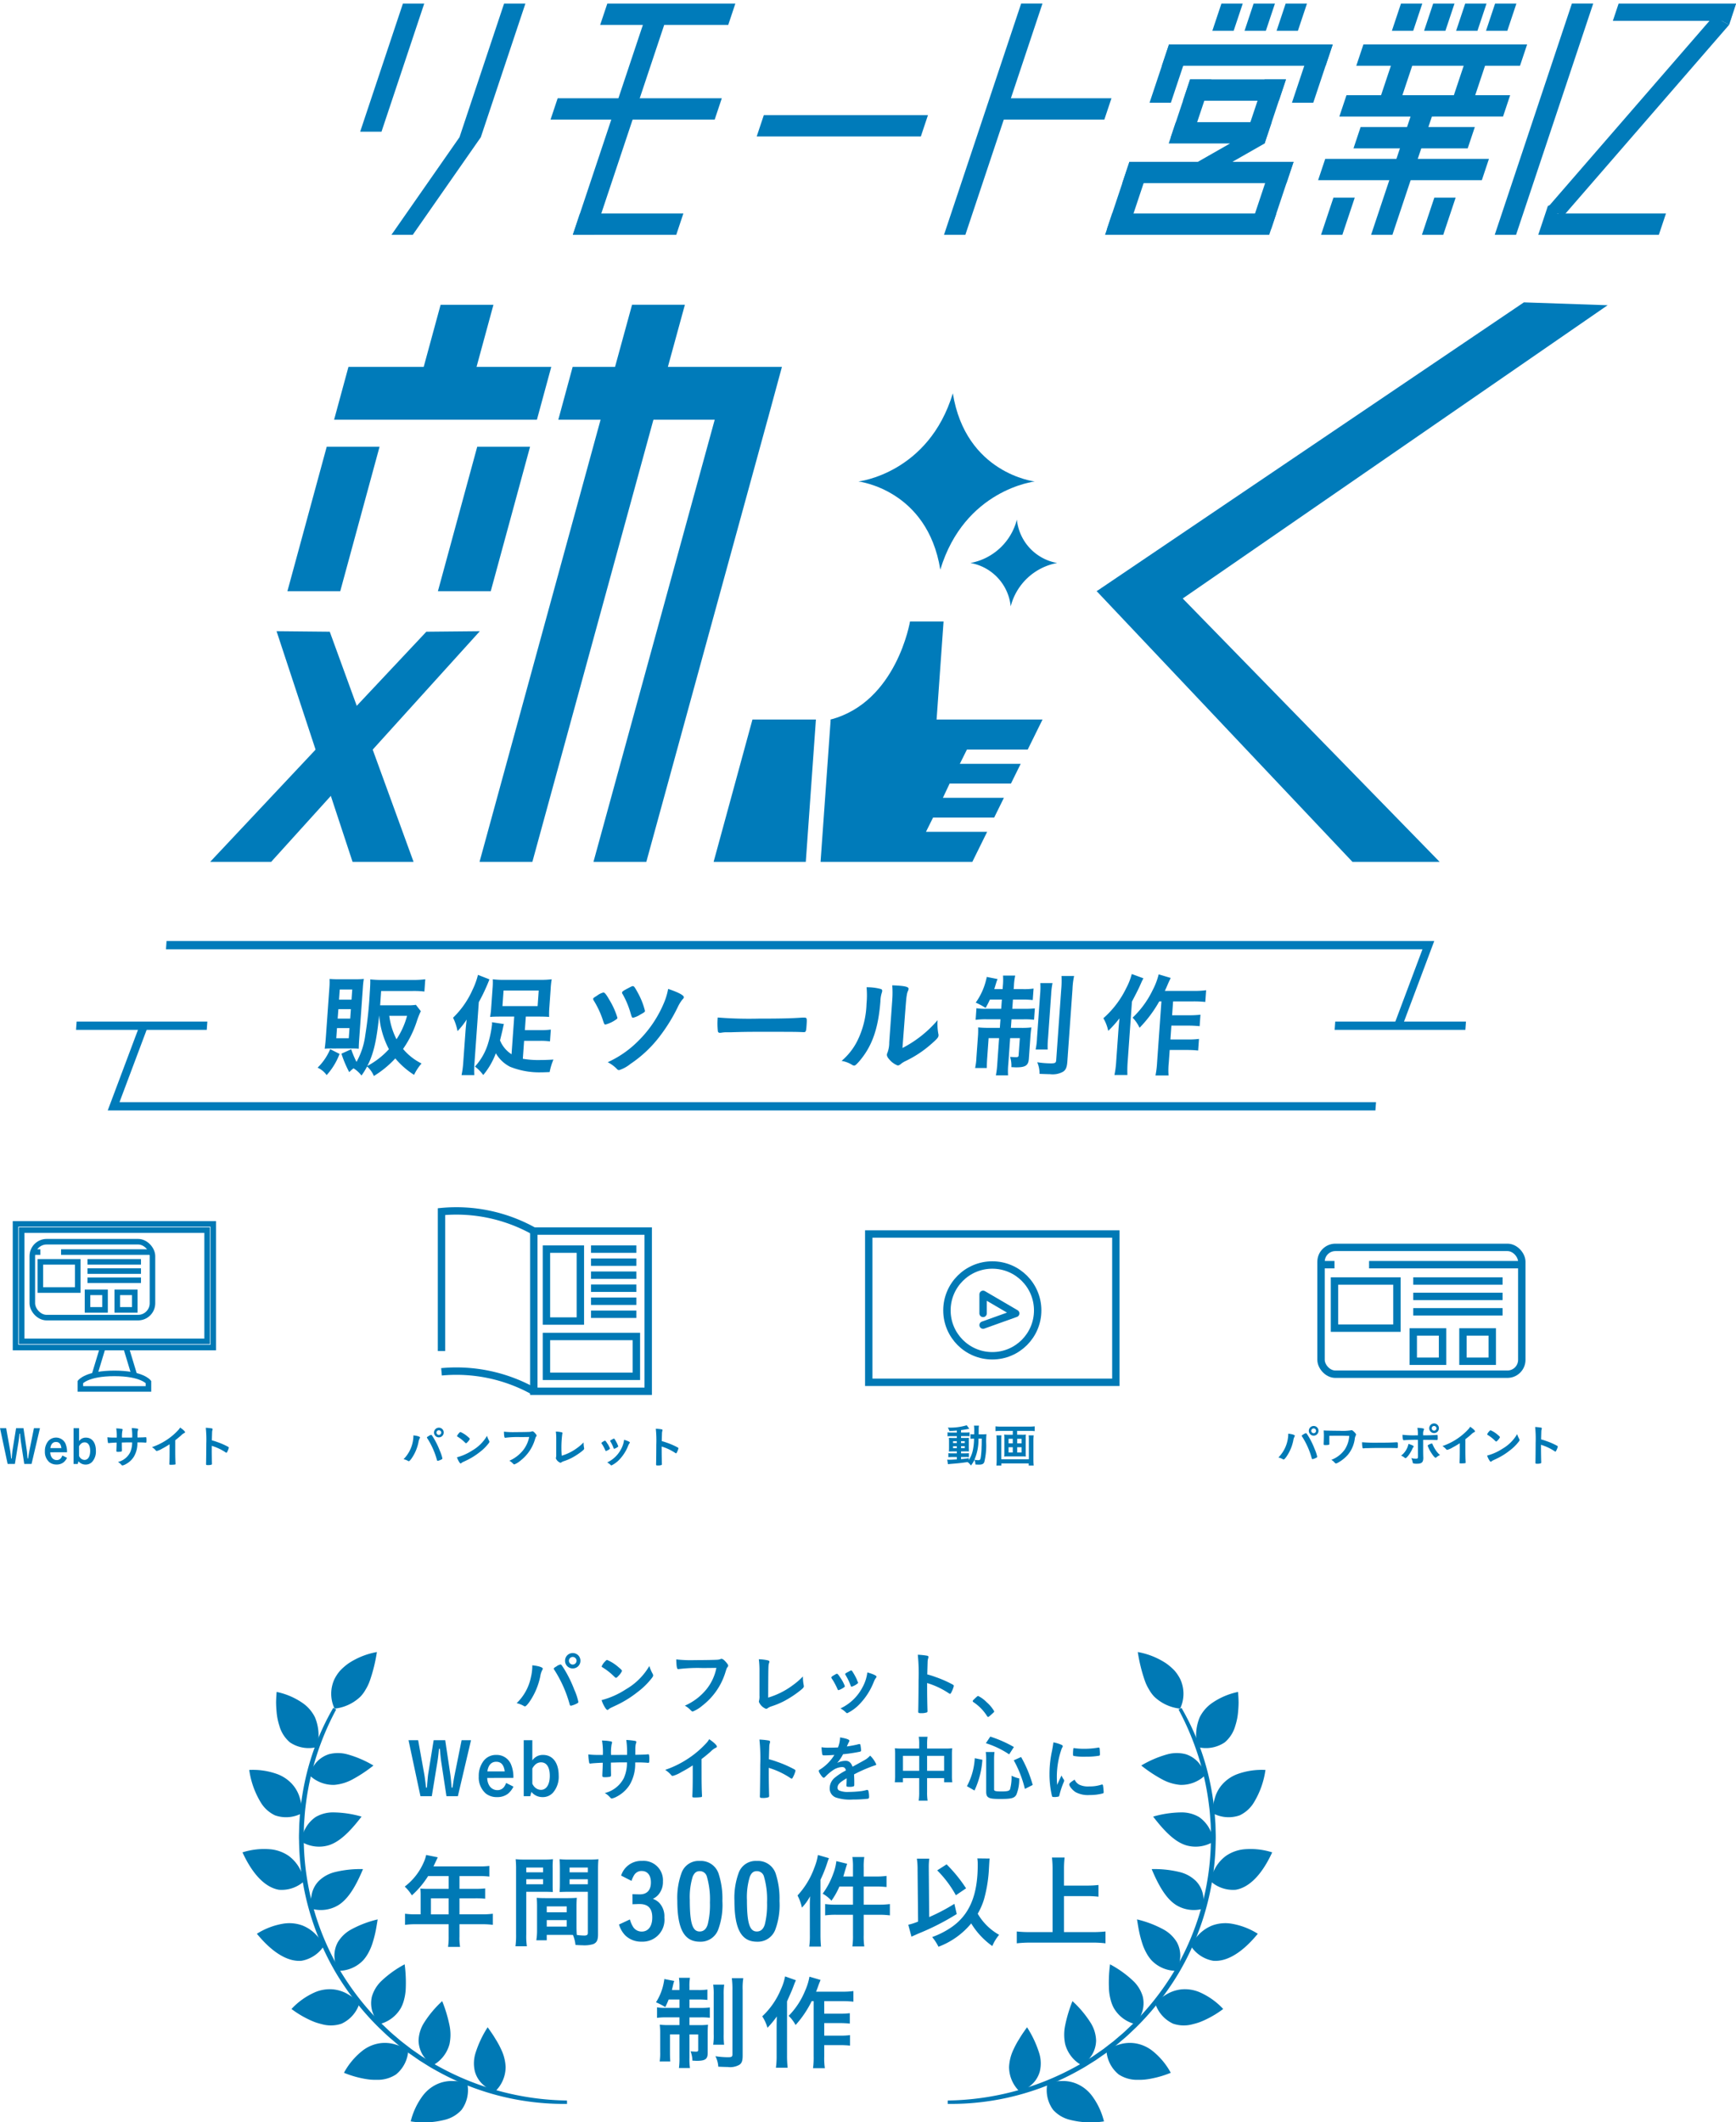 <svg xmlns="http://www.w3.org/2000/svg" width="241.891" height="295.639" viewBox="0 0 241.891 295.639">
  <g id="Group_3028" data-name="Group 3028" transform="translate(29 -96.678)">
    <g id="Component_4_11" data-name="Component 4 – 11" transform="translate(-29 97.178)">
      <g id="Group_2160" data-name="Group 2160" transform="translate(33.788 229.627)">
        <g id="Group_2110" data-name="Group 2110" transform="translate(23.138 0.144)">
          <path id="Path_1478" data-name="Path 1478" d="M-1302.32,3647.952a.428.428,0,0,1-.07.179,2.766,2.766,0,0,0-.281.9,9.665,9.665,0,0,1-1.522,3.563c-.29.4-.5.611-.619.611a.331.331,0,0,1-.151-.061,3.642,3.642,0,0,0-1-.389,6.916,6.916,0,0,0,1.991-3.623,6.8,6.8,0,0,0,.191-1.481v-.171C-1302.911,3647.57-1302.32,3647.76-1302.32,3647.952Zm3.753,5a17.3,17.3,0,0,0-2.092-4.753c-.12-.17-.13-.2-.13-.25,0-.081.091-.15.381-.32a1.356,1.356,0,0,1,.55-.261c.11,0,.139.04.52.63a17.185,17.185,0,0,1,1.411,2.882,8.027,8.027,0,0,1,.56,1.692c0,.12-.05.16-.3.281a3.121,3.121,0,0,1-.73.26C-1298.477,3653.115-1298.537,3653.054-1298.567,3652.955Zm1.491-6.106a1.06,1.06,0,0,1-1.071,1.072,1.059,1.059,0,0,1-1.07-1.072,1.059,1.059,0,0,1,1.07-1.071A1.06,1.06,0,0,1-1297.076,3646.849Zm-1.6,0a.533.533,0,0,0,.53.531.539.539,0,0,0,.531-.531.534.534,0,0,0-.531-.529A.533.533,0,0,0-1298.677,3646.849Z" transform="translate(1321.025 -3645.778)" fill="#0079b5"/>
          <path id="Path_1479" data-name="Path 1479" d="M-1287.191,3648.647a.516.516,0,0,1,.07.229c0,.1-.039.172-.17.35a10.382,10.382,0,0,1-2.032,1.991,15.047,15.047,0,0,1-3.052,1.872c-.771.361-.811.38-.931.49-.08.081-.12.1-.181.1-.089,0-.17-.079-.32-.3a4.5,4.5,0,0,1-.5-1.061,11.49,11.49,0,0,0,3.393-1.511,8.965,8.965,0,0,0,3.262-3.243A5.486,5.486,0,0,0-1287.191,3648.647Zm-6.665-1.681c.171-.191.24-.241.33-.241a5.817,5.817,0,0,1,1.561.991c.38.31.5.441.5.54a1.986,1.986,0,0,1-.421.611c-.22.25-.33.34-.409.34s-.071,0-.481-.39a8.361,8.361,0,0,0-1.041-.831c-.35-.23-.35-.23-.42-.27a.121.121,0,0,1-.06-.09A1.99,1.99,0,0,1-1293.855,3646.966Z" transform="translate(1321.204 -3645.764)" fill="#0079b5"/>
          <path id="Path_1480" data-name="Path 1480" d="M-1280.376,3647.848a21.715,21.715,0,0,0-3.373.151.039.039,0,0,1-.03.009c-.191,0-.25-.33-.281-1.36a17.854,17.854,0,0,0,2.613.1c1.34,0,2.912-.03,3.163-.058a1.309,1.309,0,0,0,.419-.1.234.234,0,0,1,.109-.02c.171,0,.381.16.7.541.19.239.229.3.229.41a.356.356,0,0,1-.1.22c-.1.12-.111.149-.33.851a9.277,9.277,0,0,1-3.173,4.5,4.692,4.692,0,0,1-1.321.81c-.111,0-.13-.01-.36-.24a3.115,3.115,0,0,0-.751-.57,8.01,8.01,0,0,0,3.042-2.322,6.818,6.818,0,0,0,1.352-2.942C-1279.244,3647.839-1279.244,3647.839-1280.376,3647.848Z" transform="translate(1321.361 -3645.767)" fill="#0079b5"/>
          <path id="Path_1481" data-name="Path 1481" d="M-1272.637,3648.318a12.589,12.589,0,0,0-.09-1.692,6.7,6.7,0,0,1,1.252.15c.159.051.22.091.22.18a.683.683,0,0,1-.051.21c-.1.291-.1.291-.12,4.8a10.952,10.952,0,0,0,3.4-1.7,10.176,10.176,0,0,0,1.441-1.241v.091a5.649,5.649,0,0,0,.111,1.111c.01.09.02.13.02.16,0,.17-.141.31-.681.73a14.7,14.7,0,0,1-2.061,1.332,11.425,11.425,0,0,1-1.792.741,1.837,1.837,0,0,0-.489.239.387.387,0,0,1-.251.1,1.755,1.755,0,0,1-.991-.971.93.93,0,0,1,.029-.19,2.358,2.358,0,0,0,.051-.68Z" transform="translate(1321.535 -3645.765)" fill="#0079b5"/>
          <path id="Path_1482" data-name="Path 1482" d="M-1261.925,3650.737a10.583,10.583,0,0,0-.62-1.191c-.2-.29-.229-.34-.229-.4,0-.08.11-.18.38-.33.31-.18.35-.2.41-.19.09.01.22.16.46.54a4.982,4.982,0,0,1,.63,1.191c0,.071-.069.141-.27.261a2.676,2.676,0,0,1-.61.29C-1261.835,3650.907-1261.874,3650.867-1261.925,3650.737Zm5.446-1.7a.216.216,0,0,1-.061.13,2.41,2.41,0,0,0-.29.511,9.423,9.423,0,0,1-1.991,3.154,5.966,5.966,0,0,1-1.732,1.281.223.223,0,0,1-.169-.082,3.5,3.5,0,0,0-.78-.58,6.589,6.589,0,0,0,3.051-2.912,5.766,5.766,0,0,0,.692-2.1C-1256.931,3648.666-1256.479,3648.886-1256.479,3649.035Zm-2.572.882a2.345,2.345,0,0,1-.741.45c-.06.021-.1.03-.1.04a.42.42,0,0,1-.06.02c-.05,0-.1-.05-.13-.15a8.2,8.2,0,0,0-.731-1.511c-.02-.031-.02-.031-.029-.1s.08-.131.38-.29c.371-.2.391-.21.451-.21s.07.02.14.09a8.963,8.963,0,0,1,.651,1.171,1.923,1.923,0,0,0,.13.33.137.137,0,0,1,.041.071l-.011.06Z" transform="translate(1321.687 -3645.743)" fill="#0079b5"/>
          <path id="Path_1483" data-name="Path 1483" d="M-1249.61,3651.08c0,.61.03,2.242.05,2.711v.052a.214.214,0,0,1-.069.19,2.315,2.315,0,0,1-.843.11c-.319,0-.381-.031-.381-.231v-.04c.021-.26.051-3.143.051-4.333a25.16,25.16,0,0,0-.11-3.534,10.132,10.132,0,0,1,1.33.142c.1.029.151.078.151.158a.766.766,0,0,1-.041.221,1.661,1.661,0,0,0-.07.42c0,.019-.021.62-.05,1.8a10.767,10.767,0,0,1,1.121.351,15.612,15.612,0,0,1,2.462,1.082c.079.059.12.11.12.168a3.707,3.707,0,0,1-.34.88c-.08.171-.131.221-.19.221a.3.3,0,0,1-.161-.069,11.26,11.26,0,0,0-3.032-1.432Z" transform="translate(1321.869 -3645.774)" fill="#0079b5"/>
          <path id="Path_1484" data-name="Path 1484" d="M-1242.913,3651.864c.181-.16.23-.2.3-.2a4.285,4.285,0,0,1,1.171.862,4.83,4.83,0,0,1,1.061,1.271c0,.09-.02.11-.309.37-.381.35-.462.41-.531.41s-.12-.04-.171-.14a6.46,6.46,0,0,0-1.861-1.9c-.08-.06-.12-.1-.12-.16S-1243.354,3652.274-1242.913,3651.864Z" transform="translate(1321.985 -3645.688)" fill="#0079b5"/>
          <path id="Path_1485" data-name="Path 1485" d="M-1318.6,3662.508c.05.269.15,1.01.24,1.83h.121a3.676,3.676,0,0,0,.031-.39c.059-.719.109-1.281.149-1.522l.76-4.694h1.612l.7,4.694c.059.381.1.822.19,1.912h.12c.05-.31.05-.31.14-.9.039-.229.1-.582.171-.93l.961-4.776h1.311l-1.831,7.8h-1.592l-.721-4.753c-.059-.38-.12-.951-.2-1.852h-.12c-.071.811-.13,1.271-.22,1.832l-.781,4.773h-1.581l-1.662-7.8h1.341Z" transform="translate(1320.798 -3645.596)" fill="#0079b5"/>
          <path id="Path_1486" data-name="Path 1486" d="M-1309.98,3662.955a2.04,2.04,0,0,0,.29,1.073,1.309,1.309,0,0,0,1.131.629,1.124,1.124,0,0,0,.9-.42,2.1,2.1,0,0,0,.311-.58l1.02.511a3.014,3.014,0,0,1-.752.979,2.408,2.408,0,0,1-1.53.48,2.462,2.462,0,0,1-1.572-.5,2.965,2.965,0,0,1-.981-2.382,3.406,3.406,0,0,1,.721-2.222,2.173,2.173,0,0,1,1.732-.772A2.152,2.152,0,0,1-1306.7,3661a4.5,4.5,0,0,1,.36,1.951Zm2.432-.909c-.11-.9-.5-1.343-1.181-1.343s-1.11.471-1.232,1.343Z" transform="translate(1320.946 -3645.564)" fill="#0079b5"/>
          <path id="Path_1487" data-name="Path 1487" d="M-1304.992,3657.732h1.2v2.813a1.869,1.869,0,0,1,.612-.552,1.763,1.763,0,0,1,.88-.21c1.351,0,2.182,1.1,2.182,2.883a3.4,3.4,0,0,1-.751,2.322,1.886,1.886,0,0,1-1.491.67,1.992,1.992,0,0,1-1.562-.72l-.16.59h-.91Zm1.2,6.055a1.618,1.618,0,0,0,.411.561,1.25,1.25,0,0,0,.79.3c.76,0,1.232-.75,1.232-1.951s-.441-1.882-1.221-1.882a1.183,1.183,0,0,0-.761.281,1.959,1.959,0,0,0-.451.589Z" transform="translate(1321.04 -3645.596)" fill="#0079b5"/>
          <path id="Path_1488" data-name="Path 1488" d="M-1294.1,3659.785a9.786,9.786,0,0,0-.12-2.012l.57.031a6.936,6.936,0,0,1,.73.109.135.135,0,0,1,.1.13.812.812,0,0,1-.061.261,6.768,6.768,0,0,0-.079,1.48c.25,0,.991,0,2.231-.01a11.892,11.892,0,0,0-.109-2.072,9.445,9.445,0,0,1,1.13.111c.21.029.271.07.271.16a.662.662,0,0,1-.07.261,3.4,3.4,0,0,0-.071.7v.83c1.011-.019,1.391-.029,1.692-.059a.393.393,0,0,1,.1-.01.128.128,0,0,1,.109.05,2.262,2.262,0,0,1,.051.62c0,.47-.02.521-.171.521-.019,0-.019,0-.24-.02a14.9,14.9,0,0,0-1.561-.031,5.729,5.729,0,0,1-.76,3.1,4.642,4.642,0,0,1-1.762,1.632,2.59,2.59,0,0,1-.73.289c-.091,0-.1-.009-.311-.23a2.606,2.606,0,0,0-.671-.531,4.078,4.078,0,0,0,2.652-2.081,5.266,5.266,0,0,0,.441-2.193h-.651c-.089,0-.37,0-.78.01-.181.01-.451.01-.812.022,0,.709,0,.709.02,1.611v.129c0,.14-.031.191-.14.231a3.726,3.726,0,0,1-.671.061c-.349,0-.4-.032-.4-.211v-.151c.041-.91.051-1.071.06-1.651-.52.01-1.441.07-1.682.111a.136.136,0,0,1-.059.009.143.143,0,0,1-.151-.13,6.761,6.761,0,0,1-.12-1.15,12.054,12.054,0,0,0,1.631.069Z" transform="translate(1321.176 -3645.596)" fill="#0079b5"/>
          <path id="Path_1489" data-name="Path 1489" d="M-1280.508,3662.558c0,1.262.021,2.194.061,2.874v.07c0,.109-.031.149-.131.159a6.023,6.023,0,0,1-.881.051c-.31,0-.339-.02-.339-.191v-.048c.04-.51.059-1.652.059-2.915v-1.32a16.159,16.159,0,0,1-1.59.94,4.484,4.484,0,0,1-1.2.531.26.26,0,0,1-.211-.111,3.71,3.71,0,0,0-.841-.73,13.8,13.8,0,0,0,2.9-1.382,13.614,13.614,0,0,0,2.9-2.421,2.635,2.635,0,0,0,.33-.47c.63.42,1.08.841,1.08,1.031,0,.06-.04.111-.159.161a2.612,2.612,0,0,0-.721.54c-.44.391-.87.74-1.261,1.031Z" transform="translate(1321.339 -3645.598)" fill="#0079b5"/>
          <path id="Path_1490" data-name="Path 1490" d="M-1271.342,3662.718c0,.61.03,2.242.049,2.712v.05a.214.214,0,0,1-.069.191,2.351,2.351,0,0,1-.841.109c-.32,0-.381-.03-.381-.23v-.039c.02-.259.051-3.143.051-4.334a25.084,25.084,0,0,0-.111-3.532,10.2,10.2,0,0,1,1.331.14c.1.03.15.079.15.159a.762.762,0,0,1-.041.221,1.7,1.7,0,0,0-.069.42c0,.02-.021.622-.051,1.8a10.885,10.885,0,0,1,1.122.349,15.821,15.821,0,0,1,2.461,1.081c.08.061.121.111.121.171a3.725,3.725,0,0,1-.34.88c-.08.171-.131.22-.191.22a.3.3,0,0,1-.161-.07,11.293,11.293,0,0,0-3.032-1.432Z" transform="translate(1321.536 -3645.597)" fill="#0079b5"/>
          <path id="Path_1491" data-name="Path 1491" d="M-1260.612,3663.042c-.991.58-1.271.871-1.271,1.311a.412.412,0,0,0,.22.39,3.118,3.118,0,0,0,1.34.2,15.4,15.4,0,0,0,1.8-.12,6.987,6.987,0,0,0,.73-.16h.051a.171.171,0,0,1,.15.12,3.311,3.311,0,0,1,.1.87c0,.151-.051.21-.18.241a18.939,18.939,0,0,1-2.082.109,6.285,6.285,0,0,1-2.353-.28,1.325,1.325,0,0,1-.87-1.322,1.907,1.907,0,0,1,.81-1.521,8.327,8.327,0,0,1,1.451-.93c-.08-.33-.23-.471-.54-.471a2.411,2.411,0,0,0-1.312.471,6.671,6.671,0,0,0-.84.69c-.3.31-.331.33-.41.33-.1,0-.311-.23-.521-.58a.982.982,0,0,1-.16-.371c0-.09.02-.11.261-.26a6.176,6.176,0,0,0,1.912-1.972c-.712.051-1.082.061-1.472.061-.15,0-.18-.03-.229-.2a8.263,8.263,0,0,1-.09-.931,5.9,5.9,0,0,0,1.02.061c.391,0,.821-.01,1.271-.03a3.92,3.92,0,0,0,.291-1.4c.89.149,1.3.3,1.3.469a.25.25,0,0,1-.039.121,6.19,6.19,0,0,0-.281.6.34.34,0,0,0-.031.07c.571-.08,1.071-.18,1.422-.26a1.277,1.277,0,0,1,.32-.07.129.129,0,0,1,.141.09,6.041,6.041,0,0,1,.1.78c0,.109-.042.161-.171.191a20.787,20.787,0,0,1-2.342.35,5.649,5.649,0,0,1-.822,1.211,2.639,2.639,0,0,1,1.191-.291c.452,0,.751.26.951.821.991-.54,1.522-.831,1.581-.871a3.048,3.048,0,0,0,.871-.671,3.67,3.67,0,0,1,.851,1.221c0,.06-.039.1-.169.131a20.359,20.359,0,0,0-2.923,1.26c.009.181.031.641.031.961v.48c0,.12-.021.181-.07.21a1.473,1.473,0,0,1-.622.08c-.34,0-.4-.029-.4-.19V3664c.02-.29.03-.671.03-.911Z" transform="translate(1321.661 -3645.601)" fill="#0079b5"/>
          <path id="Path_1492" data-name="Path 1492" d="M-1250.667,3658.311a6.248,6.248,0,0,0-.06-1.051h1.22a7.039,7.039,0,0,0-.06,1.01v.63h2.621a6.8,6.8,0,0,0,.881-.04,6.772,6.772,0,0,0-.041.852v2.922a6.314,6.314,0,0,0,.051.96h-1.141v-.57h-2.372v1.942a7.318,7.318,0,0,0,.07,1.2h-1.241a7.636,7.636,0,0,0,.07-1.2v-1.942h-2.262v.57h-1.14a6.931,6.931,0,0,0,.049-.96V3659.7a7.228,7.228,0,0,0-.04-.841,7.118,7.118,0,0,0,.871.04h2.522Zm-2.262,1.611V3662h2.262v-2.082Zm5.734,2.082v-2.082h-2.372V3662Z" transform="translate(1321.821 -3645.603)" fill="#0079b5"/>
          <path id="Path_1493" data-name="Path 1493" d="M-1244.168,3664.145a9.3,9.3,0,0,0,1.091-3.9l1.061.22a11.938,11.938,0,0,1-1.1,4.283Zm3.784.449c0,.231.18.281,1.07.281.771,0,1.042-.071,1.151-.291a6.281,6.281,0,0,0,.21-1.9,4.485,4.485,0,0,0,1.071.379,5.693,5.693,0,0,1-.391,2.251c-.27.5-.691.611-2.232.611-1.111,0-1.481-.061-1.741-.271-.171-.14-.24-.359-.24-.761v-4.533a6.647,6.647,0,0,0-.061-.979h1.22a7.069,7.069,0,0,0-.059.95Zm2.1-4.883a12.561,12.561,0,0,0-3.243-1.552l.61-.921a16.741,16.741,0,0,1,3.293,1.451Zm2.191,4.813a15.871,15.871,0,0,0-1.55-3.984l1.021-.46a17.1,17.1,0,0,1,1.62,3.894Z" transform="translate(1321.973 -3645.603)" fill="#0079b5"/>
          <path id="Path_1494" data-name="Path 1494" d="M-1230.834,3663.223a.251.251,0,0,1,.041.14c0,.071-.011.08-.1.3a10.929,10.929,0,0,0-.562,1.722c-.029.111-.059.171-.1.191a3.061,3.061,0,0,1-.5.069h-.041c-.05,0-.121-.009-.2-.009-.13,0-.159-.031-.2-.151a13.173,13.173,0,0,1-.341-3,15.2,15.2,0,0,1,.352-3.283c.1-.541.149-.84.189-1.172a4.632,4.632,0,0,1,1.082.321c.17.07.221.12.221.22,0,.07-.01.1-.121.26a11.783,11.783,0,0,0-.7,4.083c0,.229.01.541.04,1.041.28-.631.381-.82.611-1.312A2.99,2.99,0,0,0-1230.834,3663.223Zm2.172.71a2.818,2.818,0,0,0,1.37.23,5.094,5.094,0,0,0,1.642-.23.5.5,0,0,1,.14-.031c.07,0,.12.041.13.14a7.947,7.947,0,0,1,.09.941c0,.1-.03.13-.169.17a6.826,6.826,0,0,1-1.763.21,3.647,3.647,0,0,1-1.961-.391c-.441-.269-.9-.82-.9-1.09,0-.14.21-.33.75-.66A1.418,1.418,0,0,0-1228.662,3663.934Zm-.7-5.1a8.849,8.849,0,0,0,1.351.089,11.313,11.313,0,0,0,1.942-.159.293.293,0,0,1,.09-.01c.069,0,.1.031.12.111a6.973,6.973,0,0,1,.049.81c0,.151-.029.2-.14.22a10.656,10.656,0,0,1-1.811.131,8.374,8.374,0,0,1-1.731-.11c-.051-.03-.07-.1-.07-.281a5.552,5.552,0,0,1,.05-.75c.01-.04.041-.06.1-.06A.109.109,0,0,1-1229.363,3658.829Z" transform="translate(1322.146 -3645.591)" fill="#0079b5"/>
        </g>
        <g id="Group_2111" data-name="Group 2111" transform="translate(22.605 28.27)">
          <path id="Path_1495" data-name="Path 1495" d="M-1319.107,3678.95a7.444,7.444,0,0,0-.043-.8,8.857,8.857,0,0,0,.953.044h3v-1.777h-2.869a12.433,12.433,0,0,1-2.26,2.686,6.1,6.1,0,0,0-.994-1.224,8.44,8.44,0,0,0,2.657-3.409,4.62,4.62,0,0,0,.326-.994l1.621.327c-.043.086-.242.512-.6,1.264h6.378a9.428,9.428,0,0,0,1.407-.07v1.491a10.073,10.073,0,0,0-1.407-.071h-2.756v1.777h2.174a12.586,12.586,0,0,0,1.406-.057v1.434a12.048,12.048,0,0,0-1.364-.056h-2.217v2.23h3.14a10.892,10.892,0,0,0,1.507-.085v1.548a11.619,11.619,0,0,0-1.507-.085h-3.14v1.691a7.819,7.819,0,0,0,.085,1.463h-1.676a9.413,9.413,0,0,0,.085-1.477v-1.677h-4.589a11.536,11.536,0,0,0-1.491.085v-1.548a10.8,10.8,0,0,0,1.491.085h.683Zm3.907,2.8v-2.23h-2.472v2.23Z" transform="translate(1321.323 -3673.479)" fill="#0079b5"/>
          <path id="Path_1496" data-name="Path 1496" d="M-1304.619,3684.51a9.73,9.73,0,0,0,.085,1.676h-1.591a11.492,11.492,0,0,0,.085-1.691v-8.921a14.311,14.311,0,0,0-.057-1.52,12.078,12.078,0,0,0,1.392.056h2.4a11.431,11.431,0,0,0,1.406-.056,11.2,11.2,0,0,0-.042,1.263v2.088c0,.639,0,.91.028,1.222-.341-.014-.766-.028-1.251-.028h-2.457Zm0-8.625h2.344v-.667h-2.344Zm0,1.664h2.344v-.7h-2.344Zm7,5.88c0,.511.015.853.043,1.18a8.5,8.5,0,0,0,1.024.085c.384,0,.511-.1.511-.369V3678.6h-2.686c-.469,0-.837.014-1.25.028.028-.455.043-.6.043-1.222v-2.088c0-.482-.015-.866-.043-1.263a11.6,11.6,0,0,0,1.392.056h2.614a12.206,12.206,0,0,0,1.406-.056c-.043.5-.057.852-.057,1.506v8.95c0,.823-.17,1.164-.668,1.378a4.347,4.347,0,0,1-1.534.156c-.171,0-.227,0-.938-.042a5,5,0,0,0-.354-1.392c-.355-.014-.612-.014-.768-.014h-2.883v.754h-1.45a8.826,8.826,0,0,0,.1-1.351v-3.338c0-.483-.015-.839-.043-1.223.383.03.7.043,1.265.043h3.04c.582,0,.867-.014,1.278-.043-.028.313-.043.7-.043,1.223Zm-4.147-1.974h2.784v-.824h-2.784Zm0,1.99h2.784v-.9h-2.784Zm3.182-7.559h2.543v-.667h-2.543Zm0,1.664h2.543v-.7h-2.543Z" transform="translate(1321.556 -3673.472)" fill="#0079b5"/>
          <path id="Path_1497" data-name="Path 1497" d="M-1290.044,3678.922c.242.015.9.029,1.024.029,1.008,0,1.548-.582,1.548-1.663,0-.994-.469-1.591-1.28-1.591a1.181,1.181,0,0,0-1.036.539,3.709,3.709,0,0,0-.384.839l-1.449-.739a2.93,2.93,0,0,1,2.926-2.046,2.7,2.7,0,0,1,2.9,2.87,2.685,2.685,0,0,1-.681,1.89,2.377,2.377,0,0,1-.724.526,2.43,2.43,0,0,1,.851.511,2.76,2.76,0,0,1,.754,2.1,3.04,3.04,0,0,1-3.155,3.353,3.159,3.159,0,0,1-2.287-.866,3.672,3.672,0,0,1-.88-1.521l1.52-.71a3.716,3.716,0,0,0,.5,1.124,1.41,1.41,0,0,0,1.151.567c.91,0,1.464-.737,1.464-1.96,0-1.264-.569-1.875-1.776-1.875-.128,0-.285,0-.5.015-.128,0-.128,0-.482.013Z" transform="translate(1321.774 -3673.467)" fill="#0079b5"/>
          <path id="Path_1498" data-name="Path 1498" d="M-1278.23,3683.9a2.6,2.6,0,0,1-2.543,1.647c-2.174,0-3.14-1.76-3.14-5.725a10.052,10.052,0,0,1,.583-3.836,2.515,2.515,0,0,1,2.542-1.69,2.6,2.6,0,0,1,2.672,1.919,11.077,11.077,0,0,1,.484,3.651A9.958,9.958,0,0,1-1278.23,3683.9Zm-1.45-.753a11.2,11.2,0,0,0,.311-3.069,11.326,11.326,0,0,0-.44-3.65,1.009,1.009,0,0,0-.965-.711c-.483,0-.768.227-1,.781a9.68,9.68,0,0,0-.4,3.226c0,3.224.369,4.4,1.377,4.4Q-1279.978,3684.122-1279.68,3683.142Z" transform="translate(1321.896 -3673.467)" fill="#0079b5"/>
          <path id="Path_1499" data-name="Path 1499" d="M-1270.393,3683.9a2.6,2.6,0,0,1-2.543,1.647c-2.174,0-3.139-1.76-3.139-5.725a10.061,10.061,0,0,1,.582-3.836,2.515,2.515,0,0,1,2.543-1.69,2.6,2.6,0,0,1,2.672,1.919,11.126,11.126,0,0,1,.482,3.651A9.94,9.94,0,0,1-1270.393,3683.9Zm-1.449-.753a11.236,11.236,0,0,0,.312-3.069,11.364,11.364,0,0,0-.44-3.65,1.01,1.01,0,0,0-.967-.711c-.483,0-.766.227-.995.781a9.668,9.668,0,0,0-.4,3.226c0,3.224.37,4.4,1.378,4.4Q-1272.142,3684.122-1271.842,3683.142Z" transform="translate(1322.016 -3673.467)" fill="#0079b5"/>
          <path id="Path_1500" data-name="Path 1500" d="M-1265.7,3680.725c0-.469,0-.767.029-1.491a6.67,6.67,0,0,1-1.138,1.577,6.011,6.011,0,0,0-.61-1.691,11.33,11.33,0,0,0,2.344-3.864,8.151,8.151,0,0,0,.5-1.776l1.534.441c-.085.213-.113.283-.227.625a17.736,17.736,0,0,1-.952,2.387v7.729c0,.6.029,1.065.072,1.576h-1.635a10.892,10.892,0,0,0,.086-1.591Zm6.01-5.526a8.347,8.347,0,0,0-.085-1.434h1.662a8.335,8.335,0,0,0-.085,1.448v1.265h1.706a9.8,9.8,0,0,0,1.477-.085v1.547c-.654-.057-1.023-.07-1.464-.07h-1.719v2.528h2.131a11.176,11.176,0,0,0,1.521-.085v1.577a12.007,12.007,0,0,0-1.507-.085h-2.145v2.841a9.8,9.8,0,0,0,.085,1.576h-1.662a10.01,10.01,0,0,0,.085-1.576v-2.841h-2.343a11.383,11.383,0,0,0-1.535.085v-1.577a10.808,10.808,0,0,0,1.535.085h2.343v-2.528h-1.889a10.593,10.593,0,0,1-1.109,1.974,4.893,4.893,0,0,0-1.222-.979,10.925,10.925,0,0,0,1.477-2.8,7.09,7.09,0,0,0,.427-1.733l1.506.371c-.1.312-.128.4-.256.823s-.171.6-.283.952h1.349Z" transform="translate(1322.149 -3673.479)" fill="#0079b5"/>
          <path id="Path_1501" data-name="Path 1501" d="M-1250.922,3675.6a10.13,10.13,0,0,0-.1-1.62h1.733a8.889,8.889,0,0,0-.07,1.322v.313l.056,6.506a26.6,26.6,0,0,0,3.509-1.845l.328,1.42a34.269,34.269,0,0,1-5.357,2.728c-.5.227-.61.269-.951.426l-.441-1.662a8.08,8.08,0,0,0,1.364-.441Zm10.044-1.634c-.028.155-.028.155-.128,1.889a19.453,19.453,0,0,1-.668,3.822,9.675,9.675,0,0,1-.867,1.974,7.923,7.923,0,0,0,2.984,2.942,6.047,6.047,0,0,0-.952,1.563,10.626,10.626,0,0,1-2.94-3.154,10.846,10.846,0,0,1-4.56,3.253,6.76,6.76,0,0,0-.88-1.351,11.613,11.613,0,0,0,2.7-1.377c2.514-1.748,3.65-4.461,3.65-8.681a5.288,5.288,0,0,0-.056-.9Zm-6,.81a20.29,20.29,0,0,1,2.714,3.339l-1.421.965a15.346,15.346,0,0,0-2.6-3.466Z" transform="translate(1322.382 -3673.472)" fill="#0079b5"/>
          <path id="Path_1502" data-name="Path 1502" d="M-1230.747,3684.215h3.949a16.988,16.988,0,0,0,1.834-.085v1.649a14.067,14.067,0,0,0-1.819-.1h-8.668a15.9,15.9,0,0,0-1.874.1v-1.649a17.221,17.221,0,0,0,1.874.085h3.112v-8.808a13.5,13.5,0,0,0-.085-1.577h1.761a13.6,13.6,0,0,0-.085,1.577v2.33h3.21a13.712,13.712,0,0,0,1.592-.085v1.633a14.1,14.1,0,0,0-1.592-.085h-3.21Z" transform="translate(1322.61 -3673.474)" fill="#0079b5"/>
          <path id="Path_1503" data-name="Path 1503" d="M-1285.078,3693.356a11.021,11.021,0,0,1-.468,1.051,9.99,9.99,0,0,0-1.294-.667,7.656,7.656,0,0,0,1.094-2.814c.015-.085.029-.156.029-.17a.791.791,0,0,0,.029-.257l1.392.271a3.782,3.782,0,0,0-.156.54c-.042.17-.128.553-.17.723h1.051v-.383a8.148,8.148,0,0,0-.07-1.321h1.533a7.364,7.364,0,0,0-.07,1.293v.411h1.163a8.2,8.2,0,0,0,1.336-.069v1.448a10.931,10.931,0,0,0-1.336-.056h-1.163v1.165h1.577a10.576,10.576,0,0,0,1.264-.058v1.435a9.794,9.794,0,0,0-1.307-.056h-1.534v1.08h1.321a10.136,10.136,0,0,0,1.264-.056c-.028.355-.043.6-.043,1.207v2.729c0,.851-.341,1.093-1.52,1.093-.1,0-.1,0-.611-.03a3.662,3.662,0,0,0-.256-1.291c.213.014.569.042.739.042.242,0,.327-.057.327-.213v-2.187h-1.221v3.226a9.178,9.178,0,0,0,.07,1.461h-1.533a10.569,10.569,0,0,0,.07-1.492v-3.2h-1.321v2.443c0,.583.014.953.043,1.322h-1.477a7.531,7.531,0,0,0,.07-1.336v-2.514a10.532,10.532,0,0,0-.056-1.264,11.953,11.953,0,0,0,1.321.056h1.421v-1.08h-1.733a9.3,9.3,0,0,0-1.392.071v-1.463a7.21,7.21,0,0,0,1.207.071h1.918v-1.165Zm7.742-2.074a9.242,9.242,0,0,0-.07,1.42v5.5a10.647,10.647,0,0,0,.057,1.449h-1.52a8.414,8.414,0,0,0,.071-1.464v-5.455a9.385,9.385,0,0,0-.071-1.447Zm2.658-.9a8.99,8.99,0,0,0-.086,1.647v9.121c0,.726-.114,1.066-.456,1.294a2.566,2.566,0,0,1-1.605.312c-.141,0-.582-.013-1.335-.043a3.707,3.707,0,0,0-.4-1.463,11.645,11.645,0,0,0,1.749.144c.51,0,.624-.073.624-.413v-8.907a12.149,12.149,0,0,0-.086-1.69Z" transform="translate(1321.852 -3673.222)" fill="#0079b5"/>
          <path id="Path_1504" data-name="Path 1504" d="M-1267.569,3690.673c-.155.341-.184.426-.312.767-.228.61-.228.61-.923,2.174v7.557a14.818,14.818,0,0,0,.085,1.69h-1.635a11.509,11.509,0,0,0,.1-1.69v-3.893c0-.341,0-.54.028-1.563a12.742,12.742,0,0,1-1.307,1.578,5.725,5.725,0,0,0-.725-1.592,10.848,10.848,0,0,0,2.6-3.765,7.819,7.819,0,0,0,.583-1.8Zm2.2,2.912a14.45,14.45,0,0,1-2.245,3.325,5.1,5.1,0,0,0-.966-1.28,10.73,10.73,0,0,0,2.288-3.481,8.178,8.178,0,0,0,.611-1.974l1.548.455c-.128.327-.186.454-.284.725-.185.526-.185.526-.341.909h3.708a10.3,10.3,0,0,0,1.492-.085v1.478a13.741,13.741,0,0,0-1.478-.072h-2.585v1.747h2.217a12.056,12.056,0,0,0,1.349-.07v1.448a13.644,13.644,0,0,0-1.365-.071h-2.2v1.748h2.23a9.15,9.15,0,0,0,1.365-.073v1.464a13.64,13.64,0,0,0-1.365-.071h-2.23v1.577a9.123,9.123,0,0,0,.086,1.635h-1.649a10.8,10.8,0,0,0,.085-1.635v-7.7Z" transform="translate(1322.075 -3673.224)" fill="#0079b5"/>
        </g>
        <g id="Group_2135" data-name="Group 2135" transform="translate(98.265 0)">
          <g id="Group_2112" data-name="Group 2112" transform="translate(26.486)">
            <path id="Path_1505" data-name="Path 1505" d="M-1214.823,3653.52a4.844,4.844,0,0,0,.014-4.117,5.809,5.809,0,0,0-.748-1.13,7.853,7.853,0,0,0-1.208-1.057,10.513,10.513,0,0,0-3.955-1.58,22.17,22.17,0,0,0,.974,3.971,6.452,6.452,0,0,0,.623,1.3,4.668,4.668,0,0,0,.717.963A6.163,6.163,0,0,0-1214.823,3653.52Z" transform="translate(1220.719 -3645.637)" fill="#0079b5"/>
          </g>
          <g id="Group_2115" data-name="Group 2115" transform="translate(8.542 52.267)">
            <g id="Group_2113" data-name="Group 2113">
              <path id="Path_1506" data-name="Path 1506" d="M-1236.823,3706.148a6.227,6.227,0,0,0,1.658-1.108,3.846,3.846,0,0,0,1.066-1.782,4.814,4.814,0,0,0-.1-2.581,14.775,14.775,0,0,0-1.683-3.562c-.413.583-.786,1.107-1.091,1.635a11.575,11.575,0,0,0-.783,1.438,6.287,6.287,0,0,0-.63,2.458A4.741,4.741,0,0,0-1236.823,3706.148Z" transform="translate(1238.392 -3697.115)" fill="#0079b5"/>
            </g>
            <g id="Group_2114" data-name="Group 2114" transform="translate(5.283 7.488)">
              <path id="Path_1507" data-name="Path 1507" d="M-1233.107,3704.745a8.365,8.365,0,0,1,2.007-.254,4.891,4.891,0,0,1,2.124.41,5.231,5.231,0,0,1,2.057,1.641,9.93,9.93,0,0,1,1.678,3.573,11.86,11.86,0,0,1-4.716-.214,4.614,4.614,0,0,1-2.374-1.4A4.639,4.639,0,0,1-1233.107,3704.745Z" transform="translate(1233.189 -3704.49)" fill="#0079b5"/>
            </g>
          </g>
          <g id="Group_2118" data-name="Group 2118" transform="translate(16.232 48.631)">
            <g id="Group_2116" data-name="Group 2116">
              <path id="Path_1508" data-name="Path 1508" d="M-1228.277,3702.519a7.06,7.06,0,0,0,1.322-1.493,4.015,4.015,0,0,0,.58-2,4.919,4.919,0,0,0-.76-2.477,14.819,14.819,0,0,0-2.532-3.019,19.322,19.322,0,0,0-1.033,3.448,6.412,6.412,0,0,0,.016,2.54A4.766,4.766,0,0,0-1228.277,3702.519Z" transform="translate(1230.818 -3693.534)" fill="#0079b5"/>
            </g>
            <g id="Group_2117" data-name="Group 2117" transform="translate(5.88 5.813)">
              <path id="Path_1509" data-name="Path 1509" d="M-1225.027,3700.209a9.453,9.453,0,0,1,1.876-.753,5.007,5.007,0,0,1,2.161-.137,5.209,5.209,0,0,1,2.405,1.071,9.956,9.956,0,0,1,2.524,3.032,14.014,14.014,0,0,1-2.574.781,10.56,10.56,0,0,1-1.076.169,9.156,9.156,0,0,1-.958.031,4.637,4.637,0,0,1-2.649-.751A4.661,4.661,0,0,1-1225.027,3700.209Z" transform="translate(1225.027 -3699.258)" fill="#0079b5"/>
            </g>
          </g>
          <g id="Group_2121" data-name="Group 2121" transform="translate(22.447 43.499)">
            <g id="Group_2119" data-name="Group 2119">
              <path id="Path_1510" data-name="Path 1510" d="M-1220.927,3696.832a7.035,7.035,0,0,0,.9-1.779,4.016,4.016,0,0,0,.063-2.075,4.9,4.9,0,0,0-1.357-2.207,14.715,14.715,0,0,0-3.207-2.29,19.547,19.547,0,0,0-.14,3.6,7.523,7.523,0,0,0,.233,1.366,5,5,0,0,0,.419,1.093A4.766,4.766,0,0,0-1220.927,3696.832Z" transform="translate(1224.697 -3688.48)" fill="#0079b5"/>
            </g>
            <g id="Group_2120" data-name="Group 2120" transform="translate(6.445 3.465)">
              <path id="Path_1511" data-name="Path 1511" d="M-1218.349,3693.793a9.4,9.4,0,0,1,1.628-1.2,5.072,5.072,0,0,1,2.057-.676,5.228,5.228,0,0,1,2.6.432,9.907,9.907,0,0,1,3.207,2.3,13.78,13.78,0,0,1-2.3,1.409,10.483,10.483,0,0,1-1,.436,9.352,9.352,0,0,1-.92.269,4.636,4.636,0,0,1-2.752-.064A4.669,4.669,0,0,1-1218.349,3693.793Z" transform="translate(1218.349 -3691.892)" fill="#0079b5"/>
            </g>
          </g>
          <g id="Group_2124" data-name="Group 2124" transform="translate(26.376 37.245)">
            <g id="Group_2122" data-name="Group 2122">
              <path id="Path_1512" data-name="Path 1512" d="M-1215.228,3689.478a6.558,6.558,0,0,0,.424-1.951,3.894,3.894,0,0,0-.464-2.02,4.914,4.914,0,0,0-1.872-1.79,14.8,14.8,0,0,0-3.687-1.4c.118.711.214,1.345.346,1.93a16.19,16.19,0,0,0,.44,1.579,7.46,7.46,0,0,0,.571,1.259,5.159,5.159,0,0,0,.684.95A4.753,4.753,0,0,0-1215.228,3689.478Z" transform="translate(1220.828 -3682.319)" fill="#0079b5"/>
            </g>
            <g id="Group_2123" data-name="Group 2123" transform="translate(7.429 0.532)">
              <path id="Path_1513" data-name="Path 1513" d="M-1213.511,3685.9a10.474,10.474,0,0,1,1.269-1.575,5.355,5.355,0,0,1,1.814-1.179,5.315,5.315,0,0,1,2.633-.243,9.907,9.907,0,0,1,3.685,1.407c-2.612,3.179-4.759,3.893-6.221,3.763A4.692,4.692,0,0,1-1213.511,3685.9Z" transform="translate(1213.511 -3682.844)" fill="#0079b5"/>
            </g>
          </g>
          <g id="Group_2127" data-name="Group 2127" transform="translate(28.42 27.428)">
            <g id="Group_2125" data-name="Group 2125" transform="translate(0 2.808)">
              <path id="Path_1514" data-name="Path 1514" d="M-1211.587,3680.917a5.931,5.931,0,0,0-.086-1.992,3.708,3.708,0,0,0-.965-1.839,4.87,4.87,0,0,0-2.253-1.252,14.859,14.859,0,0,0-3.923-.417c1.1,2.631,2.162,4.227,3.432,5.019A4.711,4.711,0,0,0-1211.587,3680.917Z" transform="translate(1218.814 -3675.416)" fill="#0079b5"/>
            </g>
            <g id="Group_2126" data-name="Group 2126" transform="translate(8.093)">
              <path id="Path_1515" data-name="Path 1515" d="M-1210.843,3677.045a10.518,10.518,0,0,1,.829-1.845,5.329,5.329,0,0,1,1.455-1.6,5.376,5.376,0,0,1,2.487-.9,9.97,9.97,0,0,1,3.927.428c-1.72,3.732-3.623,4.965-5.076,5.209A4.67,4.67,0,0,1-1210.843,3677.045Z" transform="translate(1210.843 -3672.651)" fill="#0079b5"/>
            </g>
          </g>
          <g id="Group_2130" data-name="Group 2130" transform="translate(28.625 16.425)">
            <g id="Group_2128" data-name="Group 2128" transform="translate(0 5.911)">
              <path id="Path_1516" data-name="Path 1516" d="M-1210.234,3671.722a4.648,4.648,0,0,0-1.984-3.442,4.813,4.813,0,0,0-2.5-.643,14.761,14.761,0,0,0-3.895.586c1.737,2.27,3.151,3.549,4.576,3.992A4.732,4.732,0,0,0-1210.234,3671.722Z" transform="translate(1218.612 -3667.636)" fill="#0079b5"/>
            </g>
            <g id="Group_2129" data-name="Group 2129" transform="translate(8.233)">
              <path id="Path_1517" data-name="Path 1517" d="M-1210.5,3667.8a8.541,8.541,0,0,1,.34-1.994,4.864,4.864,0,0,1,1-1.916,5.255,5.255,0,0,1,2.166-1.5,9.944,9.944,0,0,1,3.906-.576,11.883,11.883,0,0,1-1.565,4.452,4.632,4.632,0,0,1-2.027,1.87A4.643,4.643,0,0,1-1210.5,3667.8Z" transform="translate(1210.503 -3661.814)" fill="#0079b5"/>
            </g>
          </g>
          <g id="Group_2133" data-name="Group 2133" transform="translate(26.967 5.553)">
            <g id="Group_2131" data-name="Group 2131" transform="translate(0 8.521)">
              <path id="Path_1518" data-name="Path 1518" d="M-1211.242,3662.49a6.9,6.9,0,0,0-1.049-1.7,4.014,4.014,0,0,0-1.74-1.131,4.942,4.942,0,0,0-2.592.016,14.86,14.86,0,0,0-3.622,1.555,19.4,19.4,0,0,0,3,1.979,6.4,6.4,0,0,0,2.436.717A4.768,4.768,0,0,0-1211.242,3662.49Z" transform="translate(1220.245 -3659.498)" fill="#0079b5"/>
            </g>
            <g id="Group_2132" data-name="Group 2132" transform="translate(7.653)">
              <path id="Path_1519" data-name="Path 1519" d="M-1212.523,3658.781a6.647,6.647,0,0,1,.3-4.123,5.276,5.276,0,0,1,1.72-2,9.884,9.884,0,0,1,3.628-1.55q.066.768.077,1.437c0,.452-.029.873-.064,1.263a8.615,8.615,0,0,1-.391,2.008,4.661,4.661,0,0,1-1.481,2.323A4.679,4.679,0,0,1-1212.523,3658.781Z" transform="translate(1212.707 -3651.105)" fill="#0079b5"/>
            </g>
          </g>
          <g id="Group_2134" data-name="Group 2134" transform="translate(0 7.777)">
            <path id="Path_1520" data-name="Path 1520" d="M-1246.805,3707.99a38.119,38.119,0,0,0,18.182-4.906c.349-.185.688-.394,1.022-.605l1.008-.63.975-.678.488-.339.471-.363.941-.726c.306-.251.6-.514.906-.77.614-.5,1.172-1.068,1.752-1.607a37.565,37.565,0,0,0,5.857-7.458,36.542,36.542,0,0,0,5.07-18.105c.018-.4.006-.793,0-1.189s-.012-.791-.036-1.187c-.063-.789-.095-1.583-.206-2.367a37.331,37.331,0,0,0-.845-4.676,38.221,38.221,0,0,0-3.421-8.856l.409-.228a35.042,35.042,0,0,1,3.64,8.926,36.184,36.184,0,0,1,.875,4.757c.114.8.147,1.606.21,2.41.023.4.023.806.036,1.21s.022.806.006,1.209a37.223,37.223,0,0,1-5.163,18.436,38.2,38.2,0,0,1-5.964,7.592c-.59.551-1.157,1.125-1.783,1.635-.308.261-.61.528-.922.784l-.958.74-.479.368-.5.345-.994.69-1.027.642c-.34.216-.684.427-1.041.617a36.337,36.337,0,0,1-18.511,4.8Z" transform="translate(1246.805 -3653.297)" fill="#0079b5"/>
          </g>
        </g>
        <g id="Group_2159" data-name="Group 2159" transform="translate(0 0)">
          <g id="Group_2136" data-name="Group 2136" transform="translate(12.36)">
            <path id="Path_1521" data-name="Path 1521" d="M-1330.944,3653.52a4.847,4.847,0,0,1-.014-4.117,5.8,5.8,0,0,1,.748-1.13,7.78,7.78,0,0,1,1.208-1.057,10.494,10.494,0,0,1,3.955-1.58,22.262,22.262,0,0,1-.975,3.971,6.518,6.518,0,0,1-.621,1.3,4.663,4.663,0,0,1-.718.963A6.163,6.163,0,0,1-1330.944,3653.52Z" transform="translate(1331.414 -3645.637)" fill="#0079b5"/>
          </g>
          <g id="Group_2139" data-name="Group 2139" transform="translate(23.438 52.267)">
            <g id="Group_2137" data-name="Group 2137" transform="translate(8.809)">
              <path id="Path_1522" data-name="Path 1522" d="M-1308.973,3706.148a6.239,6.239,0,0,1-1.658-1.108,3.842,3.842,0,0,1-1.066-1.782,4.819,4.819,0,0,1,.1-2.581,14.8,14.8,0,0,1,1.683-3.562c.413.583.786,1.107,1.092,1.635a11.6,11.6,0,0,1,.783,1.438,6.269,6.269,0,0,1,.629,2.458A4.736,4.736,0,0,1-1308.973,3706.148Z" transform="translate(1311.828 -3697.115)" fill="#0079b5"/>
            </g>
            <g id="Group_2138" data-name="Group 2138" transform="translate(0 7.488)">
              <path id="Path_1523" data-name="Path 1523" d="M-1312.636,3704.745a8.368,8.368,0,0,0-2.006-.254,4.9,4.9,0,0,0-2.125.41,5.238,5.238,0,0,0-2.057,1.641,9.95,9.95,0,0,0-1.678,3.573,11.858,11.858,0,0,0,4.716-.214,4.616,4.616,0,0,0,2.374-1.4A4.633,4.633,0,0,0-1312.636,3704.745Z" transform="translate(1320.503 -3704.49)" fill="#0079b5"/>
            </g>
          </g>
          <g id="Group_2142" data-name="Group 2142" transform="translate(14.133 48.631)">
            <g id="Group_2140" data-name="Group 2140" transform="translate(10.403)">
              <path id="Path_1524" data-name="Path 1524" d="M-1317.519,3702.519a7.036,7.036,0,0,1-1.323-1.493,4.027,4.027,0,0,1-.58-2,4.914,4.914,0,0,1,.76-2.477,14.807,14.807,0,0,1,2.532-3.019,19.332,19.332,0,0,1,1.033,3.448,6.4,6.4,0,0,1-.016,2.54A4.763,4.763,0,0,1-1317.519,3702.519Z" transform="translate(1319.421 -3693.534)" fill="#0079b5"/>
            </g>
            <g id="Group_2141" data-name="Group 2141" transform="translate(0 5.813)">
              <path id="Path_1525" data-name="Path 1525" d="M-1320.7,3700.209a9.462,9.462,0,0,0-1.876-.753,5.007,5.007,0,0,0-2.161-.137,5.2,5.2,0,0,0-2.4,1.071,9.952,9.952,0,0,0-2.525,3.032,14,14,0,0,0,2.574.781,10.562,10.562,0,0,0,1.077.169,9.147,9.147,0,0,0,.957.031,4.635,4.635,0,0,0,2.649-.751A4.662,4.662,0,0,0-1320.7,3700.209Z" transform="translate(1329.667 -3699.258)" fill="#0079b5"/>
            </g>
          </g>
          <g id="Group_2145" data-name="Group 2145" transform="translate(6.829 43.499)">
            <g id="Group_2143" data-name="Group 2143" transform="translate(11.09)">
              <path id="Path_1526" data-name="Path 1526" d="M-1324.863,3696.832a7.028,7.028,0,0,1-.9-1.779,4.015,4.015,0,0,1-.063-2.075,4.9,4.9,0,0,1,1.357-2.207,14.748,14.748,0,0,1,3.207-2.29,19.44,19.44,0,0,1,.14,3.6,7.506,7.506,0,0,1-.232,1.366,5.021,5.021,0,0,1-.421,1.093A4.764,4.764,0,0,1-1324.863,3696.832Z" transform="translate(1325.939 -3688.48)" fill="#0079b5"/>
            </g>
            <g id="Group_2144" data-name="Group 2144" transform="translate(0 3.465)">
              <path id="Path_1527" data-name="Path 1527" d="M-1327.371,3693.793a9.408,9.408,0,0,0-1.629-1.2,5.071,5.071,0,0,0-2.057-.676,5.228,5.228,0,0,0-2.6.432,9.91,9.91,0,0,0-3.205,2.3,13.71,13.71,0,0,0,2.3,1.409,10.459,10.459,0,0,0,1,.436,9.422,9.422,0,0,0,.919.269,4.636,4.636,0,0,0,2.753-.064A4.666,4.666,0,0,0-1327.371,3693.793Z" transform="translate(1336.861 -3691.892)" fill="#0079b5"/>
            </g>
          </g>
          <g id="Group_2148" data-name="Group 2148" transform="translate(2.005 37.245)">
            <g id="Group_2146" data-name="Group 2146" transform="translate(10.806)">
              <path id="Path_1528" data-name="Path 1528" d="M-1330.544,3689.478a6.563,6.563,0,0,1-.424-1.951,3.911,3.911,0,0,1,.464-2.02,4.921,4.921,0,0,1,1.872-1.79,14.824,14.824,0,0,1,3.687-1.4c-.118.711-.214,1.345-.345,1.93a16.314,16.314,0,0,1-.441,1.579,7.4,7.4,0,0,1-.57,1.259,5.16,5.16,0,0,1-.685.95A4.751,4.751,0,0,1-1330.544,3689.478Z" transform="translate(1330.969 -3682.319)" fill="#0079b5"/>
            </g>
            <g id="Group_2147" data-name="Group 2147" transform="translate(0 0.532)">
              <path id="Path_1529" data-name="Path 1529" d="M-1332.212,3685.9a10.434,10.434,0,0,0-1.269-1.575,5.355,5.355,0,0,0-1.814-1.179,5.312,5.312,0,0,0-2.633-.243,9.916,9.916,0,0,0-3.685,1.407c2.613,3.179,4.759,3.893,6.221,3.763A4.689,4.689,0,0,0-1332.212,3685.9Z" transform="translate(1341.613 -3682.844)" fill="#0079b5"/>
            </g>
          </g>
          <g id="Group_2151" data-name="Group 2151" transform="translate(0 27.428)">
            <g id="Group_2149" data-name="Group 2149" transform="translate(9.521 2.808)">
              <path id="Path_1530" data-name="Path 1530" d="M-1334.166,3680.917a5.9,5.9,0,0,1,.085-1.992,3.716,3.716,0,0,1,.965-1.839,4.873,4.873,0,0,1,2.253-1.252,14.858,14.858,0,0,1,3.923-.417c-1.1,2.631-2.161,4.227-3.432,5.019A4.709,4.709,0,0,1-1334.166,3680.917Z" transform="translate(1334.21 -3675.416)" fill="#0079b5"/>
            </g>
            <g id="Group_2150" data-name="Group 2150">
              <path id="Path_1531" data-name="Path 1531" d="M-1334.889,3677.045a10.448,10.448,0,0,0-.83-1.845,5.337,5.337,0,0,0-1.454-1.6,5.382,5.382,0,0,0-2.488-.9,9.969,9.969,0,0,0-3.927.428c1.72,3.732,3.623,4.965,5.075,5.209A4.669,4.669,0,0,0-1334.889,3677.045Z" transform="translate(1343.587 -3672.651)" fill="#0079b5"/>
            </g>
          </g>
          <g id="Group_2154" data-name="Group 2154" transform="translate(0.94 16.425)">
            <g id="Group_2152" data-name="Group 2152" transform="translate(7.27 5.911)">
              <path id="Path_1532" data-name="Path 1532" d="M-1335.5,3671.722a4.643,4.643,0,0,1,1.983-3.442,4.816,4.816,0,0,1,2.5-.643,14.771,14.771,0,0,1,3.895.586c-1.737,2.27-3.152,3.549-4.576,3.992A4.731,4.731,0,0,1-1335.5,3671.722Z" transform="translate(1335.501 -3667.636)" fill="#0079b5"/>
            </g>
            <g id="Group_2153" data-name="Group 2153">
              <path id="Path_1533" data-name="Path 1533" d="M-1335.249,3667.8a8.489,8.489,0,0,0-.34-1.994,4.879,4.879,0,0,0-1-1.916,5.265,5.265,0,0,0-2.167-1.5,9.943,9.943,0,0,0-3.905-.576,11.876,11.876,0,0,0,1.564,4.452,4.632,4.632,0,0,0,2.026,1.87A4.642,4.642,0,0,0-1335.249,3667.8Z" transform="translate(1342.661 -3661.814)" fill="#0079b5"/>
            </g>
          </g>
          <g id="Group_2157" data-name="Group 2157" transform="translate(4.678 5.553)">
            <g id="Group_2155" data-name="Group 2155" transform="translate(4.564 8.521)">
              <path id="Path_1534" data-name="Path 1534" d="M-1334.485,3662.49a6.876,6.876,0,0,1,1.05-1.7,4.012,4.012,0,0,1,1.739-1.131,4.943,4.943,0,0,1,2.592.016,14.862,14.862,0,0,1,3.623,1.555,19.5,19.5,0,0,1-3,1.979,6.4,6.4,0,0,1-2.437.717A4.769,4.769,0,0,1-1334.485,3662.49Z" transform="translate(1334.485 -3659.498)" fill="#0079b5"/>
            </g>
            <g id="Group_2156" data-name="Group 2156">
              <path id="Path_1535" data-name="Path 1535" d="M-1333.252,3658.781a6.647,6.647,0,0,0-.3-4.123,5.264,5.264,0,0,0-1.72-2,9.877,9.877,0,0,0-3.628-1.55q-.065.768-.077,1.437c.005.452.028.873.064,1.263a8.567,8.567,0,0,0,.392,2.008,4.656,4.656,0,0,0,1.48,2.323A4.68,4.68,0,0,0-1333.252,3658.781Z" transform="translate(1338.98 -3651.105)" fill="#0079b5"/>
            </g>
          </g>
          <g id="Group_2158" data-name="Group 2158" transform="translate(7.866 7.777)">
            <path id="Path_1536" data-name="Path 1536" d="M-1298.495,3707.99a38.114,38.114,0,0,1-18.181-4.906c-.35-.185-.688-.394-1.023-.605l-1.008-.63-.976-.678-.488-.339-.471-.363-.94-.726c-.307-.251-.6-.514-.906-.77-.614-.5-1.173-1.068-1.751-1.607a37.517,37.517,0,0,1-5.858-7.458,36.551,36.551,0,0,1-5.071-18.105c-.017-.4-.005-.793.006-1.189s.013-.791.035-1.187c.063-.789.1-1.583.207-2.367a37.064,37.064,0,0,1,.844-4.676,38.264,38.264,0,0,1,3.421-8.856l-.409-.228a35.039,35.039,0,0,0-3.64,8.926,36.244,36.244,0,0,0-.875,4.757c-.114.8-.147,1.606-.21,2.41-.023.4-.023.806-.036,1.21s-.022.806,0,1.209a37.21,37.21,0,0,0,5.163,18.436,38.167,38.167,0,0,0,5.964,7.592c.589.551,1.158,1.125,1.782,1.635.308.261.61.528.922.784l.958.74.479.368.5.345.994.69,1.027.642c.341.216.684.427,1.041.617a36.337,36.337,0,0,0,18.51,4.8Z" transform="translate(1335.84 -3653.297)" fill="#0079b5"/>
          </g>
        </g>
      </g>
      <g id="Group_2300" data-name="Group 2300" transform="translate(10.594)">
        <g id="Group_2234" data-name="Group 2234" transform="translate(39.591 0)">
          <path id="Path_1640" data-name="Path 1640" d="M-896.841,4098.01h-2.971l5.954-17.844h2.972Z" transform="translate(899.813 -4080.166)" fill="#007bba"/>
        </g>
        <path id="Union_130" data-name="Union 130" d="M0,32.208,9.756,2.971h2.971L2.971,32.208ZM3.805,2.971,4.8,0H22.641L21.65,2.971Z" transform="translate(69.227 0)" fill="#007bba" stroke="rgba(0,0,0,0)" stroke-miterlimit="10" stroke-width="1"/>
        <g id="Group_2236" data-name="Group 2236" transform="translate(69.227 29.237)">
          <path id="Path_1642" data-name="Path 1642" d="M-811.771,4151.829l-.991,2.971H-827.17l.991-2.971Z" transform="translate(827.17 -4151.829)" fill="#007bba"/>
        </g>
        <g id="Group_2237" data-name="Group 2237" transform="translate(66.118 13.188)">
          <path id="Path_1643" data-name="Path 1643" d="M-810.927,4112.491l-.992,2.972H-834.79l.992-2.972Z" transform="translate(834.79 -4112.491)" fill="#007bba"/>
        </g>
        <g id="Group_2238" data-name="Group 2238" transform="translate(126.926 13.188)">
          <path id="Path_1644" data-name="Path 1644" d="M-668.391,4112.491l-.992,2.972H-685.74l.992-2.972Z" transform="translate(685.74 -4112.491)" fill="#007bba"/>
        </g>
        <g id="Group_2239" data-name="Group 2239" transform="translate(142.218 41.619)">
          <path id="Path_1645" data-name="Path 1645" d="M-588.733,4182.181l11.667.4-64.217,44.31-6.973-4.48Z" transform="translate(648.256 -4182.181)" fill="#007bba"/>
        </g>
        <g id="Group_2240" data-name="Group 2240" transform="translate(142.218 78.436)">
          <path id="Path_1646" data-name="Path 1646" d="M-612.62,4313.542h12.146l-40.121-41.119-7.66,3.416Z" transform="translate(648.256 -4272.424)" fill="#007bba"/>
        </g>
        <g id="Group_2241" data-name="Group 2241" transform="translate(214.139 0)">
          <path id="Path_1647" data-name="Path 1647" d="M-454.808,4080.166l-.8,2.4h-16.357l.8-2.4Z" transform="translate(471.966 -4080.166)" fill="#007bba"/>
        </g>
        <g id="Group_2242" data-name="Group 2242" transform="translate(204.192 29.237)">
          <path id="Path_1648" data-name="Path 1648" d="M-479,4151.829l-.991,2.971h-16.357l.991-2.971Z" transform="translate(496.347 -4151.829)" fill="#007bba"/>
        </g>
        <g id="Group_2243" data-name="Group 2243" transform="translate(151.3 5.69)">
          <path id="Path_1649" data-name="Path 1649" d="M-602.19,4094.113l-.992,2.971h-22.813l.992-2.971Z" transform="translate(625.995 -4094.113)" fill="#007bba"/>
        </g>
        <g id="Group_2244" data-name="Group 2244" transform="translate(35.955 50.606)">
          <path id="Path_1650" data-name="Path 1650" d="M-878.461,4204.21l-2,7.362h-28.26l2-7.362Z" transform="translate(908.725 -4204.21)" fill="#007bba"/>
        </g>
        <path id="Union_126" data-name="Union 126" d="M4.9,68.948,21.794,7.362h7.362L12.264,68.948ZM0,7.361,2,0H31.16l-2,7.361Z" transform="translate(67.199 50.606)" fill="#007bba" stroke="rgba(0,0,0,0)" stroke-miterlimit="10" stroke-width="1"/>
        <g id="Group_2246" data-name="Group 2246" transform="translate(154.239 10.56)">
          <path id="Path_1652" data-name="Path 1652" d="M-604.442,4106.049l-.992,2.971h-13.357l.992-2.971Z" transform="translate(618.791 -4106.049)" fill="#007bba"/>
        </g>
        <path id="Union_127" data-name="Union 127" d="M2.133,6.629,8.546,2.971h4.816L6.949,6.629ZM0,2.971.992,0H14.349l-.992,2.971Z" transform="translate(152.252 16.514)" fill="#007bba" stroke="rgba(0,0,0,0)" stroke-miterlimit="10" stroke-width="1"/>
        <g id="Group_2248" data-name="Group 2248" transform="translate(94.845 15.536)">
          <path id="Path_1654" data-name="Path 1654" d="M-740.513,4118.246l-.992,2.972h-22.872l.992-2.972Z" transform="translate(764.376 -4118.246)" fill="#007bba"/>
        </g>
        <path id="Union_131" data-name="Union 131" d="M0,32.208l9.479-13.59h2.972l-9.48,13.59Zm9.48-13.59L15.692,0h2.971L12.451,18.617Z" transform="translate(43.951)" fill="#007bba" stroke="rgba(0,0,0,0)" stroke-miterlimit="10" stroke-width="1"/>
        <g id="Group_2252" data-name="Group 2252" transform="translate(120.947 0)">
          <path id="Path_1658" data-name="Path 1658" d="M-697.424,4112.374H-700.4l10.747-32.208h2.971Z" transform="translate(700.395 -4080.166)" fill="#007bba"/>
        </g>
        <g id="Group_2253" data-name="Group 2253" transform="translate(197.68 0)">
          <path id="Path_1659" data-name="Path 1659" d="M-509.339,4112.374h-2.971l10.748-32.208h2.971Z" transform="translate(512.311 -4080.166)" fill="#007bba"/>
        </g>
        <g id="Group_2255" data-name="Group 2255" transform="translate(56.225 41.954)">
          <path id="Path_1661" data-name="Path 1661" d="M-851.678,4260.6h-7.362l21.251-77.6h7.362Z" transform="translate(859.039 -4183.001)" fill="#007bba"/>
        </g>
        <g id="Group_2256" data-name="Group 2256" transform="translate(18.694 87.425)">
          <path id="Path_1662" data-name="Path 1662" d="M-942.538,4326.588h-8.5l30.121-32.056,7.454-.073Z" transform="translate(951.034 -4294.459)" fill="#007bba"/>
        </g>
        <g id="Group_2257" data-name="Group 2257" transform="translate(27.936 87.425)">
          <path id="Path_1663" data-name="Path 1663" d="M-917.785,4326.588h8.5l-11.677-32.056-7.413-.073Z" transform="translate(928.38 -4294.459)" fill="#007bba"/>
        </g>
        <g id="Group_2258" data-name="Group 2258" transform="translate(204.997 1.797)">
          <path id="Path_1664" data-name="Path 1664" d="M-492.154,4112.39l-2.221-1.153,23.13-26.669,2.221,1.154Z" transform="translate(494.375 -4084.569)" fill="#007bba"/>
        </g>
        <g id="Group_2259" data-name="Group 2259" transform="translate(149.582 5.69)">
          <path id="Path_1665" data-name="Path 1665" d="M-627.235,4102.234h-2.971l2.71-8.121h2.971Z" transform="translate(630.206 -4094.113)" fill="#007bba"/>
        </g>
        <g id="Group_2260" data-name="Group 2260" transform="translate(29.454 61.738)">
          <path id="Path_1666" data-name="Path 1666" d="M-917.3,4251.614h-7.362l5.477-20.121h7.362Z" transform="translate(924.66 -4231.494)" fill="#007bba"/>
        </g>
        <g id="Group_2261" data-name="Group 2261" transform="translate(50.422 61.738)">
          <path id="Path_1667" data-name="Path 1667" d="M-865.9,4251.614h-7.362l5.477-20.121h7.362Z" transform="translate(873.263 -4231.494)" fill="#007bba"/>
        </g>
        <g id="Group_2262" data-name="Group 2262" transform="translate(152.521 10.56)">
          <path id="Path_1668" data-name="Path 1668" d="M-620.031,4114.17H-623l2.71-8.121h2.971Z" transform="translate(623.003 -4106.049)" fill="#007bba"/>
        </g>
        <g id="Group_2264" data-name="Group 2264" transform="translate(162.638 10.56)">
          <path id="Path_1670" data-name="Path 1670" d="M-595.231,4114.975H-598.2l2.978-8.925h2.971Z" transform="translate(598.203 -4106.049)" fill="#007bba"/>
        </g>
        <path id="Union_129" data-name="Union 129" d="M0,10.043.992,7.071H5.813l1.368-4.1H2.36L3.351,0H26.164l-.992,2.971H20.3l-1.368,4.1H23.8l-.991,2.971ZM8.785,7.071h7.171l1.368-4.1H10.153Z" transform="translate(176.029 5.69)" fill="#007bba" stroke="rgba(0,0,0,0)" stroke-miterlimit="10" stroke-width="1"/>
        <g id="Group_2266" data-name="Group 2266" transform="translate(173.477 27.029)">
          <path id="Path_1672" data-name="Path 1672" d="M-568.665,4151.6h-2.972l1.728-5.179h2.971Z" transform="translate(571.636 -4146.419)" fill="#007bba"/>
        </g>
        <g id="Group_2267" data-name="Group 2267" transform="translate(187.534 27.029)">
          <path id="Path_1673" data-name="Path 1673" d="M-534.209,4151.6h-2.971l1.728-5.179h2.971Z" transform="translate(537.18 -4146.419)" fill="#007bba"/>
        </g>
        <g id="Group_2268" data-name="Group 2268" transform="translate(180.452 15.536)">
          <path id="Path_1674" data-name="Path 1674" d="M-551.567,4134.918h-2.971l5.563-16.673H-546Z" transform="translate(554.538 -4118.246)" fill="#007bba"/>
        </g>
        <g id="Group_2270" data-name="Group 2270" transform="translate(145.785 22.043)">
          <path id="Path_1676" data-name="Path 1676" d="M-615.65,4134.195l-.991,2.971h-22.872l.991-2.971Z" transform="translate(639.513 -4134.195)" fill="#007bba"/>
        </g>
        <g id="Group_2271" data-name="Group 2271" transform="translate(143.385 29.237)">
          <path id="Path_1677" data-name="Path 1677" d="M-621.534,4151.829l-.992,2.971H-645.4l.992-2.971Z" transform="translate(645.397 -4151.829)" fill="#007bba"/>
        </g>
        <g id="Group_2272" data-name="Group 2272" transform="translate(143.653 22.043)">
          <path id="Path_1678" data-name="Path 1678" d="M-641.768,4143.555h-2.971l3.124-9.36h2.971Z" transform="translate(644.739 -4134.195)" fill="#007bba"/>
        </g>
        <g id="Group_2273" data-name="Group 2273" transform="translate(163.553 22.043)">
          <path id="Path_1679" data-name="Path 1679" d="M-592.989,4143.555h-2.971l3.124-9.36h2.971Z" transform="translate(595.961 -4134.195)" fill="#007bba"/>
        </g>
        <g id="Group_2274" data-name="Group 2274" transform="translate(169.423 5.69)">
          <path id="Path_1680" data-name="Path 1680" d="M-578.6,4102.234h-2.971l2.71-8.121h2.971Z" transform="translate(581.571 -4094.113)" fill="#007bba"/>
        </g>
        <g id="Group_2275" data-name="Group 2275" transform="translate(158.33 0)">
          <path id="Path_1681" data-name="Path 1681" d="M-605.791,4083.957h-2.971l1.265-3.791h2.971Z" transform="translate(608.763 -4080.166)" fill="#007bba"/>
        </g>
        <g id="Group_2276" data-name="Group 2276" transform="translate(48.242 41.954)">
          <path id="Path_1682" data-name="Path 1682" d="M-871.246,4192.4h-7.362l2.557-9.395h7.362Z" transform="translate(878.607 -4183.001)" fill="#007bba"/>
        </g>
        <g id="Group_2277" data-name="Group 2277" transform="translate(162.817 0)">
          <path id="Path_1683" data-name="Path 1683" d="M-594.794,4083.957h-2.971l1.265-3.791h2.971Z" transform="translate(597.765 -4080.166)" fill="#007bba"/>
        </g>
        <g id="Group_2278" data-name="Group 2278" transform="translate(167.28 0)">
          <path id="Path_1684" data-name="Path 1684" d="M-583.854,4083.957h-2.971l1.265-3.791h2.971Z" transform="translate(586.826 -4080.166)" fill="#007bba"/>
        </g>
        <g id="Group_2281" data-name="Group 2281" transform="translate(173.07 21.629)">
          <path id="Path_1687" data-name="Path 1687" d="M-548.829,4133.182l-.992,2.971h-22.813l.992-2.971Z" transform="translate(572.633 -4133.182)" fill="#007bba"/>
        </g>
        <g id="Group_2282" data-name="Group 2282" transform="translate(177.998 17.196)">
          <path id="Path_1688" data-name="Path 1688" d="M-543.646,4122.314l-.991,2.971h-15.915l.992-2.971Z" transform="translate(560.553 -4122.314)" fill="#007bba"/>
        </g>
        <g id="Group_2283" data-name="Group 2283" transform="translate(183.349 0)">
          <path id="Path_1689" data-name="Path 1689" d="M-544.466,4083.957h-2.971l1.265-3.791h2.971Z" transform="translate(547.437 -4080.166)" fill="#007bba"/>
        </g>
        <g id="Group_2284" data-name="Group 2284" transform="translate(187.836 0)">
          <path id="Path_1690" data-name="Path 1690" d="M-533.468,4083.957h-2.971l1.265-3.791h2.971Z" transform="translate(536.439 -4080.166)" fill="#007bba"/>
        </g>
        <g id="Group_2285" data-name="Group 2285" transform="translate(192.299 0)">
          <path id="Path_1691" data-name="Path 1691" d="M-522.528,4083.957H-525.5l1.265-3.791h2.971Z" transform="translate(525.5 -4080.166)" fill="#007bba"/>
        </g>
        <g id="Group_2286" data-name="Group 2286" transform="translate(196.463 0)">
          <path id="Path_1692" data-name="Path 1692" d="M-512.321,4083.957h-2.971l1.265-3.791h2.971Z" transform="translate(515.292 -4080.166)" fill="#007bba"/>
        </g>
        <g id="Group_2287" data-name="Group 2287" transform="translate(228.127 0)">
          <path id="Path_1693" data-name="Path 1693" d="M-434.51,4080.166l-.95,2.95-2.221-1.154Z" transform="translate(437.68 -4080.166)" fill="#007bba"/>
        </g>
        <g id="Group_2288" data-name="Group 2288" transform="translate(203.748 27.512)">
          <path id="Path_1694" data-name="Path 1694" d="M-496.1,4148.28l-1.341,4.018h1.675l1.567-4.7Z" transform="translate(497.437 -4147.602)" fill="#007bba"/>
        </g>
        <g id="Group_2289" data-name="Group 2289" transform="translate(33.662 135.173)">
          <path id="Path_1695" data-name="Path 1695" d="M-913.485,4422.536a9.181,9.181,0,0,1-1.8,2.953,3.143,3.143,0,0,0-1.261-1.036,7.793,7.793,0,0,0,1.754-2.576Zm-1.014-.753a8.562,8.562,0,0,0-1.055.03c.075-.612.118-.989.155-1.523l.488-6.864a10.72,10.72,0,0,0,.032-1.334c.39.032.8.047,1.332.047h2.168c.613,0,.912-.015,1.275-.047a11.231,11.231,0,0,0-.134,1.225l-.512,7.194c-.049.69-.054.989-.061,1.3-.39-.03-.532-.03-1.066-.03Zm.939-6.8h1.743l.1-1.415h-1.743Zm-.188,2.638H-912l.094-1.319h-1.743Zm-.195,2.734h1.744l.1-1.414h-1.743Zm11.781-3.77a11.316,11.316,0,0,0-.575,1.46,14.54,14.54,0,0,1-1.9,3.8,7.991,7.991,0,0,0,2.573,2.025,7.113,7.113,0,0,0-1.039,1.586,11.338,11.338,0,0,1-2.617-2.293,13.663,13.663,0,0,1-2.986,2.45,3.526,3.526,0,0,0-.943-1.32,10.539,10.539,0,0,1-.78,1.257,4.084,4.084,0,0,0-1.107-1.005,4.628,4.628,0,0,0-.6.535,15.845,15.845,0,0,1-1.089-2.576l1.363-.613a12.919,12.919,0,0,0,.738,1.759,10.263,10.263,0,0,0,1.223-3.722,54.653,54.653,0,0,0,.623-5.889c.057-.8.082-1.367.071-1.885a14.124,14.124,0,0,0,1.691.079h4.288a12.94,12.94,0,0,0,1.687-.095l-.122,1.712a12.356,12.356,0,0,0-1.643-.078h-4.382l-.142,1.994h3.754a7.233,7.233,0,0,0,1.23-.063Zm-5.81.644c-.363,3.564-.787,5.324-1.643,6.988a11.162,11.162,0,0,0,3.009-2.339,12.122,12.122,0,0,1-1.35-4.648Zm1.414,0a9.9,9.9,0,0,0,1.008,3.266,11.068,11.068,0,0,0,1.473-3.266Z" transform="translate(916.542 -4411.402)" fill="#007bba"/>
          <path id="Path_1696" data-name="Path 1696" d="M-868.552,4418.606c.036-.5.089-1.036.167-1.68a10.588,10.588,0,0,1-1.277,1.617,7.014,7.014,0,0,0-.621-1.869,12.37,12.37,0,0,0,2.71-3.879,10.642,10.642,0,0,0,.761-2.089l1.6.627a26.635,26.635,0,0,1-1.482,3.173l-.6,8.419a12.277,12.277,0,0,0-.03,1.744h-1.775a12.3,12.3,0,0,0,.236-1.775Zm6.792-2.089h-1.853c-.785,0-1.148.016-1.511.047a10.673,10.673,0,0,0,.159-1.349l.185-2.609a9.754,9.754,0,0,0,.029-1.288,11.275,11.275,0,0,0,1.627.079h4.947a11.4,11.4,0,0,0,1.639-.079,11.482,11.482,0,0,0-.146,1.382l-.179,2.515a11.7,11.7,0,0,0-.033,1.349c-.422-.032-.814-.047-1.489-.047h-1.759l-.134,1.885h2.183a9.192,9.192,0,0,0,1.435-.078l-.117,1.647a9.155,9.155,0,0,0-1.423-.077h-2.183l-.178,2.5a12.628,12.628,0,0,0,2.454.173c.518,0,1.021-.016,1.811-.063a8.7,8.7,0,0,0-.532,1.743c-.866.033-.9.033-1.117.033a10.942,10.942,0,0,1-4.39-.771,4.77,4.77,0,0,1-1.986-1.885,10.423,10.423,0,0,1-1.755,3.033,5.666,5.666,0,0,0-1.157-1.178,8.354,8.354,0,0,0,1.852-3.3,14.4,14.4,0,0,0,.532-2.624c0-.047-.008-.11-.014-.251l1.663.251c-.063.219-.065.25-.158.677-.048.235-.048.235-.381,1.6a4.16,4.16,0,0,0,1.606,1.933Zm-1.64-1.461h4.9l.154-2.167h-4.9Z" transform="translate(889.155 -4410.581)" fill="#007bba"/>
          <path id="Path_1697" data-name="Path 1697" d="M-820.178,4416.456a10.689,10.689,0,0,1,1.126,2.5c-.008.111-.042.158-.24.283a4.506,4.506,0,0,1-1.413.66c-.173,0-.173,0-.457-.864a12.7,12.7,0,0,0-1.19-2.481.425.425,0,0,1-.078-.236c.007-.094.057-.14.517-.423a2.411,2.411,0,0,1,.912-.456C-820.828,4415.435-820.611,4415.7-820.178,4416.456Zm10.376-.361c-.009.125-.027.156-.213.345a5.446,5.446,0,0,0-.585.943,23.459,23.459,0,0,1-2.436,4.005,17.026,17.026,0,0,1-4.2,4,4.858,4.858,0,0,1-1.569.863.365.365,0,0,1-.3-.141,4.723,4.723,0,0,0-1.3-.958,14.358,14.358,0,0,0,4.28-2.985,16.229,16.229,0,0,0,3.66-5.528,9.171,9.171,0,0,0,.482-1.7C-810.555,4415.419-809.783,4415.827-809.8,4416.095Zm-6.062,2.419a3.163,3.163,0,0,1-1,.439c-.157,0-.184-.062-.361-.659a11.931,11.931,0,0,0-1.115-2.655.254.254,0,0,1-.065-.188c.01-.142.159-.251.828-.6.473-.25.571-.3.665-.3.173,0,.259.109.732.973a10.357,10.357,0,0,1,.97,2.482C-815.226,4418.151-815.309,4418.215-815.864,4418.514Z" transform="translate(860.825 -4412.859)" fill="#007bba"/>
          <path id="Path_1698" data-name="Path 1698" d="M-774.269,4425.415c2.874,0,4.526-.031,6.119-.142h.2c.471,0,.47.016.381,1.272-.046.644-.1.754-.368.754H-768c-1.033-.047-1.614-.047-6.153-.047-1.664,0-2.5.015-3.946.063h-.456a4.12,4.12,0,0,0-.884.063c-.078,0-.142.016-.174.016-.173,0-.277-.079-.3-.22a9.986,9.986,0,0,1-.021-1.917A54.4,54.4,0,0,0-774.269,4425.415Z" transform="translate(835.683 -4419.195)" fill="#007bba"/>
          <path id="Path_1699" data-name="Path 1699" d="M-732.093,4414.8a.244.244,0,0,1,.169.266.736.736,0,0,1-.047.22,4.228,4.228,0,0,0-.2,1.225c-.3,3.833-1.169,6.282-2.967,8.372-.392.439-.544.581-.7.581a.639.639,0,0,1-.26-.093,4.028,4.028,0,0,0-1.483-.565,8.875,8.875,0,0,0,2.174-2.75,12.51,12.51,0,0,0,1.3-5.213,12.247,12.247,0,0,0,.006-2.294A7.3,7.3,0,0,1-732.093,4414.8Zm1.572,1.524a13.665,13.665,0,0,0,0-2.043c1.692.063,2.3.188,2.273.5a.846.846,0,0,1-.1.314,2.076,2.076,0,0,0-.151.581c-.078.424-.078.424-.6,7.334a16.092,16.092,0,0,0,4.894-3.878,7.655,7.655,0,0,0,.1,1.884.649.649,0,0,1,.028.267c-.018.251-.19.456-.96,1.131a15.448,15.448,0,0,1-3.578,2.388,3.271,3.271,0,0,0-.773.486.654.654,0,0,1-.372.158,2.762,2.762,0,0,1-1.108-.769c-.292-.315-.417-.551-.4-.754a.784.784,0,0,1,.082-.267,4.115,4.115,0,0,0,.244-1.446Z" transform="translate(810.591 -4412.699)" fill="#007bba"/>
          <path id="Path_1700" data-name="Path 1700" d="M-689.914,4414.281a12.853,12.853,0,0,1-.6,1.163,10.275,10.275,0,0,0-1.376-.738,9.121,9.121,0,0,0,1.43-3.109c.022-.094.044-.173.044-.188a.9.9,0,0,0,.052-.283l1.518.3a4.424,4.424,0,0,0-.215.6c-.06.189-.185.613-.246.8h1.163l.03-.425a8.8,8.8,0,0,0,.025-1.459h1.7a8.142,8.142,0,0,0-.18,1.429l-.032.456h1.288a8.982,8.982,0,0,0,1.482-.079l-.114,1.6a11.927,11.927,0,0,0-1.472-.064h-1.288l-.091,1.289h1.743a12,12,0,0,0,1.4-.062l-.113,1.585a10.7,10.7,0,0,0-1.44-.062h-1.7l-.085,1.193h1.461a11.6,11.6,0,0,0,1.4-.062c-.059.393-.094.66-.142,1.334l-.215,3.016c-.067.942-.463,1.209-1.766,1.209-.11,0-.11,0-.673-.031a3.938,3.938,0,0,0-.181-1.43c.234.017.625.047.813.047.267,0,.366-.062.378-.235l.172-2.418h-1.351l-.253,3.565a9.939,9.939,0,0,0-.037,1.617h-1.7a11.706,11.706,0,0,0,.2-1.65l.251-3.533h-1.461l-.192,2.7c-.046.644-.059,1.053-.056,1.461h-1.633a8.449,8.449,0,0,0,.183-1.477l.2-2.78a11.632,11.632,0,0,0,.037-1.4,13.413,13.413,0,0,0,1.456.062h1.571l.085-1.193h-1.916a10.365,10.365,0,0,0-1.545.079l.115-1.619a7.654,7.654,0,0,0,1.329.08h2.12l.092-1.289Zm8.723-2.292a10.262,10.262,0,0,0-.19,1.57l-.432,6.079a11.824,11.824,0,0,0-.051,1.6h-1.681a9.377,9.377,0,0,0,.193-1.619l.429-6.031a10.213,10.213,0,0,0,.035-1.6Zm3.008-.99a10.259,10.259,0,0,0-.224,1.822l-.717,10.083c-.057.8-.21,1.178-.6,1.429a2.964,2.964,0,0,1-1.8.345c-.157,0-.642-.015-1.473-.047a3.931,3.931,0,0,0-.325-1.618,12.725,12.725,0,0,0,1.92.158c.566,0,.7-.079.724-.456l.7-9.847a13.483,13.483,0,0,0,.039-1.87Z" transform="translate(783.591 -4410.717)" fill="#007bba"/>
          <path id="Path_1701" data-name="Path 1701" d="M-642.6,4411c-.2.375-.237.471-.406.849-.3.674-.3.674-1.192,2.4l-.594,8.355a16.563,16.563,0,0,0-.039,1.869h-1.806a12.971,12.971,0,0,0,.243-1.869l.306-4.3c.027-.377.043-.6.154-1.728a15.855,15.855,0,0,1-1.569,1.744,5.868,5.868,0,0,0-.676-1.759,13.262,13.262,0,0,0,3.17-4.163,9.1,9.1,0,0,0,.786-1.995Zm2.205,3.22a17.607,17.607,0,0,1-2.743,3.674,5.153,5.153,0,0,0-.967-1.414,13.088,13.088,0,0,0,2.8-3.848,9.643,9.643,0,0,0,.831-2.182l1.676.5c-.167.363-.24.5-.371.8-.246.582-.246.582-.448,1.006h4.1a11.56,11.56,0,0,0,1.656-.094l-.116,1.634a14.9,14.9,0,0,0-1.628-.078h-2.859l-.138,1.931h2.45a13.246,13.246,0,0,0,1.5-.079l-.114,1.6a14.837,14.837,0,0,0-1.5-.08h-2.434l-.137,1.933h2.466a10.5,10.5,0,0,0,1.514-.079l-.115,1.617a14.759,14.759,0,0,0-1.5-.078h-2.466l-.124,1.744a10.021,10.021,0,0,0-.034,1.806h-1.822a12.255,12.255,0,0,0,.223-1.806l.606-8.513Z" transform="translate(757.665 -4410.397)" fill="#007bba"/>
        </g>
        <g id="Group_2293" data-name="Group 2293" transform="translate(88.84 86.07)">
          <g id="Group_2290" data-name="Group 2290" transform="translate(16.31)">
            <path id="Path_1702" data-name="Path 1702" d="M-744.612,4304.794c9.2-2.422,11.055-13.658,11.055-13.658h4.675l-.971,13.658-13.419,3.183Z" transform="translate(744.612 -4291.137)" fill="#007bba"/>
          </g>
          <g id="Group_2291" data-name="Group 2291" transform="translate(0 13.658)">
            <path id="Path_1703" data-name="Path 1703" d="M-770.336,4324.615l-1.41,19.827H-784.59l5.411-19.827Z" transform="translate(784.59 -4324.615)" fill="#007bba"/>
          </g>
          <g id="Group_2292" data-name="Group 2292" transform="translate(14.9 13.658)">
            <path id="Path_1704" data-name="Path 1704" d="M-733.378,4340.256l.987-1.982h8.514l1.358-2.754h-8.5l.935-1.982h8.545l1.358-2.753h-8.48l.987-1.982h8.471l2.065-4.186h-29.519l-1.41,19.826h21.148l2.065-4.185Z" transform="translate(748.068 -4324.615)" fill="#007bba"/>
          </g>
        </g>
        <g id="Group_2294" data-name="Group 2294" transform="translate(12.532 130.575)">
          <path id="Path_1705" data-name="Path 1705" d="M-793.91,4412.2l-1.082-.336,3.933-10.48H-966.137l.082-1.155h176.639Z" transform="translate(966.137 -4400.226)" fill="#007bba"/>
        </g>
        <g id="Group_2295" data-name="Group 2295" transform="translate(175.373 141.8)">
          <path id="Path_1706" data-name="Path 1706" d="M-548.774,4428.9h-18.214l.082-1.155h18.214Z" transform="translate(566.988 -4427.741)" fill="#007bba"/>
        </g>
        <g id="Group_2296" data-name="Group 2296" transform="translate(4.416 142.211)">
          <path id="Path_1707" data-name="Path 1707" d="M-809.393,4440.717H-986.032l4.494-11.972,1.082.337-3.933,10.479H-809.31Z" transform="translate(986.032 -4428.746)" fill="#007bba"/>
        </g>
        <g id="Group_2297" data-name="Group 2297" transform="translate(0 141.8)">
          <path id="Path_1708" data-name="Path 1708" d="M-978.642,4428.9h-18.214l.082-1.155h18.214Z" transform="translate(996.856 -4427.741)" fill="#007bba"/>
        </g>
        <g id="Group_2298" data-name="Group 2298" transform="translate(109.017 54.287)">
          <path id="Path_1709" data-name="Path 1709" d="M-734.438,4191.65c-3.386,11.175-13.156,12.283-13.156,12.283s9.612,1.107,11.409,12.282c3.386-11.175,13.155-12.282,13.155-12.282S-732.642,4202.826-734.438,4191.65Z" transform="translate(747.594 -4191.65)" fill="#007bba"/>
        </g>
        <g id="Group_2299" data-name="Group 2299" transform="translate(124.622 71.879)">
          <path id="Path_1710" data-name="Path 1710" d="M-690.474,4248.744a8.22,8.22,0,0,1-6.474,6.045,6.833,6.833,0,0,1,5.614,6.043,8.215,8.215,0,0,1,6.474-6.043A6.836,6.836,0,0,1-690.474,4248.744Z" transform="translate(696.948 -4248.744)" fill="#007bba"/>
        </g>
      </g>
      <g id="Group_2342" data-name="Group 2342" transform="translate(0 168.174)">
        <g id="Group_272" data-name="Group 272" transform="translate(2.163 1.815)">
          <g id="Group_128" data-name="Group 128" transform="translate(0 0)">
            <g id="Group_60" data-name="Group 60">
              <rect id="Rectangle_206" data-name="Rectangle 206" width="27.555" height="17.218" fill="none" stroke="#0079b5" stroke-miterlimit="10" stroke-width="0.774"/>
              <rect id="Rectangle_207" data-name="Rectangle 207" width="15.501" height="25.838" transform="translate(26.697 0.858) rotate(90)" fill="none" stroke="#0079b5" stroke-miterlimit="10" stroke-width="0.774"/>
              <line id="Line_22" data-name="Line 22" x1="1.175" y1="3.883" transform="translate(15.397 17.218)" fill="none" stroke="#0079b5" stroke-miterlimit="10" stroke-width="0.774"/>
              <path id="Path_362" data-name="Path 362" d="M1289.761,3399.46c-3.827,0-4.743,1.2-4.743,1.2v.966h9.487v-.966s-.917-1.2-4.743-1.2" transform="translate(-1275.984 -3378.638)" fill="none" stroke="#0079b5" stroke-miterlimit="10" stroke-width="0.774"/>
              <line id="Line_23" data-name="Line 23" y1="3.883" x2="1.175" transform="translate(10.983 17.218)" fill="none" stroke="#0079b5" stroke-miterlimit="10" stroke-width="0.774"/>
              <rect id="Rectangle_208" data-name="Rectangle 208" width="16.74" height="10.573" rx="2" transform="translate(2.341 2.48)" fill="none" stroke="#0079b5" stroke-miterlimit="10" stroke-width="0.774"/>
              <line id="Line_24" data-name="Line 24" x1="12.736" transform="translate(6.346 3.922)" fill="none" stroke="#0079b5" stroke-miterlimit="10" stroke-width="0.774"/>
              <line id="Line_25" data-name="Line 25" x2="1.121" transform="translate(2.341 3.922)" fill="none" stroke="#0079b5" stroke-miterlimit="10" stroke-width="0.774"/>
              <rect id="Rectangle_209" data-name="Rectangle 209" width="5.206" height="3.929" transform="translate(3.463 5.284)" fill="none" stroke="#0079b5" stroke-miterlimit="10" stroke-width="0.774"/>
              <line id="Line_26" data-name="Line 26" x2="7.449" transform="translate(10.031 5.284)" fill="none" stroke="#0079b5" stroke-miterlimit="10" stroke-width="0.774"/>
              <line id="Line_27" data-name="Line 27" x2="7.449" transform="translate(10.031 6.567)" fill="none" stroke="#0079b5" stroke-miterlimit="10" stroke-width="0.774"/>
              <line id="Line_28" data-name="Line 28" x2="7.449" transform="translate(10.031 7.851)" fill="none" stroke="#0079b5" stroke-miterlimit="10" stroke-width="0.774"/>
              <rect id="Rectangle_210" data-name="Rectangle 210" width="2.443" height="2.443" transform="translate(10.031 9.529)" fill="none" stroke="#0079b5" stroke-miterlimit="10" stroke-width="0.774"/>
              <rect id="Rectangle_211" data-name="Rectangle 211" width="2.443" height="2.443" transform="translate(14.176 9.529)" fill="none" stroke="#0079b5" stroke-miterlimit="10" stroke-width="0.774"/>
            </g>
          </g>
        </g>
        <g id="Group_273" data-name="Group 273" transform="translate(56.231)">
          <g id="Group_129" data-name="Group 129" transform="translate(0)">
            <g id="Group_63" data-name="Group 63" transform="translate(0 30.201)">
              <path id="Path_366" data-name="Path 366" d="M1402.4,3420.158a.268.268,0,0,1-.044.114,1.75,1.75,0,0,0-.177.566,6.077,6.077,0,0,1-.957,2.24c-.182.252-.315.384-.39.384a.212.212,0,0,1-.094-.038,2.287,2.287,0,0,0-.63-.245,4.76,4.76,0,0,0,1.372-3.21v-.106C1402.026,3419.919,1402.4,3420.039,1402.4,3420.158Zm2.36,3.146a10.89,10.89,0,0,0-1.315-2.989c-.076-.107-.082-.126-.082-.157,0-.05.057-.094.239-.2a.844.844,0,0,1,.346-.163c.07,0,.089.024.327.4a10.777,10.777,0,0,1,.887,1.813,5.065,5.065,0,0,1,.353,1.064c0,.076-.031.1-.189.176a1.98,1.98,0,0,1-.459.164C1404.814,3423.405,1404.776,3423.367,1404.757,3423.3Zm.938-3.839a.674.674,0,1,1-.673-.673A.665.665,0,0,1,1405.7,3419.465Zm-1.007,0a.335.335,0,0,0,.334.333.34.34,0,0,0,.334-.333.334.334,0,0,0-.667,0Z" transform="translate(-1400.106 -3418.792)" fill="#0079b5"/>
              <path id="Path_367" data-name="Path 367" d="M1423.6,3421.545a.329.329,0,0,1,.044.145c0,.063-.026.107-.107.22a6.531,6.531,0,0,1-1.277,1.253,9.534,9.534,0,0,1-1.92,1.177c-.484.227-.51.239-.585.308-.051.051-.075.063-.113.063-.057,0-.107-.05-.2-.189a2.79,2.79,0,0,1-.315-.667,7.239,7.239,0,0,0,2.134-.951,5.623,5.623,0,0,0,2.052-2.039A3.449,3.449,0,0,0,1423.6,3421.545Zm-4.191-1.058c.107-.119.151-.151.208-.151a3.683,3.683,0,0,1,.982.623c.239.2.314.277.314.34a1.262,1.262,0,0,1-.264.383c-.139.157-.208.214-.259.214s-.044,0-.3-.245a5.341,5.341,0,0,0-.655-.522c-.22-.146-.22-.146-.265-.17a.076.076,0,0,1-.037-.057A1.258,1.258,0,0,1,1419.41,3420.487Z" transform="translate(-1411.684 -3419.732)" fill="#0079b5"/>
              <path id="Path_368" data-name="Path 368" d="M1438.164,3420.885a13.557,13.557,0,0,0-2.121.094.026.026,0,0,1-.019.005c-.12,0-.157-.208-.176-.856a11.18,11.18,0,0,0,1.642.063c.843,0,1.831-.019,1.988-.038a.8.8,0,0,0,.265-.063.153.153,0,0,1,.069-.012c.107,0,.24.1.441.339.12.151.145.189.145.258a.222.222,0,0,1-.063.138c-.063.075-.069.095-.207.535a5.832,5.832,0,0,1-1.995,2.832,2.932,2.932,0,0,1-.831.51c-.069,0-.082-.007-.227-.151a1.939,1.939,0,0,0-.472-.359,5.02,5.02,0,0,0,1.913-1.459,4.3,4.3,0,0,0,.85-1.851C1438.874,3420.879,1438.874,3420.879,1438.164,3420.885Z" transform="translate(-1421.862 -3419.576)" fill="#0079b5"/>
              <path id="Path_369" data-name="Path 369" d="M1454.392,3421.239a8,8,0,0,0-.056-1.064,4.223,4.223,0,0,1,.787.094c.1.032.138.057.138.114a.432.432,0,0,1-.031.132,14.834,14.834,0,0,0-.076,3.021,6.9,6.9,0,0,0,2.14-1.07,6.454,6.454,0,0,0,.906-.78v.057a3.511,3.511,0,0,0,.069.7c.006.056.012.082.012.1,0,.107-.089.195-.428.459a9.235,9.235,0,0,1-1.3.836,7.191,7.191,0,0,1-1.126.467,1.124,1.124,0,0,0-.308.151.24.24,0,0,1-.158.062,1.1,1.1,0,0,1-.623-.61.56.56,0,0,1,.019-.12,1.523,1.523,0,0,0,.031-.428Z" transform="translate(-1433.116 -3419.634)" fill="#0079b5"/>
              <path id="Path_370" data-name="Path 370" d="M1471.109,3424.3a6.644,6.644,0,0,0-.39-.749c-.126-.182-.144-.214-.144-.251s.069-.112.239-.208c.2-.114.22-.126.258-.119.056.006.138.1.289.34a3.122,3.122,0,0,1,.4.749c0,.043-.045.088-.17.164a1.7,1.7,0,0,1-.384.183C1471.166,3424.409,1471.14,3424.384,1471.109,3424.3Zm3.424-1.069a.137.137,0,0,1-.037.082,1.469,1.469,0,0,0-.183.321,5.934,5.934,0,0,1-1.252,1.983,3.747,3.747,0,0,1-1.088.8.141.141,0,0,1-.107-.051,2.18,2.18,0,0,0-.491-.365,4.151,4.151,0,0,0,1.92-1.831,3.636,3.636,0,0,0,.434-1.322C1474.249,3423,1474.532,3423.138,1474.532,3423.232Zm-1.617.553a1.466,1.466,0,0,1-.466.283c-.037.012-.062.019-.062.025a.173.173,0,0,1-.038.012c-.032,0-.063-.031-.082-.094a5.167,5.167,0,0,0-.46-.95c-.013-.018-.013-.018-.019-.062s.051-.082.239-.183c.233-.125.246-.132.283-.132s.044.013.088.056a5.586,5.586,0,0,1,.409.737,1.339,1.339,0,0,0,.082.208.076.076,0,0,1,.025.043l-.006.039Z" transform="translate(-1443 -3421.162)" fill="#0079b5"/>
              <path id="Path_371" data-name="Path 371" d="M1490.75,3422.353c0,.385.019,1.41.032,1.706v.031a.134.134,0,0,1-.044.12,1.44,1.44,0,0,1-.528.069c-.2,0-.24-.019-.24-.145v-.025c.013-.164.031-1.976.031-2.725a15.954,15.954,0,0,0-.069-2.222,6.346,6.346,0,0,1,.836.089c.063.019.095.05.095.1a.49.49,0,0,1-.025.138,1.07,1.07,0,0,0-.045.264c0,.014-.012.391-.031,1.134a6.871,6.871,0,0,1,.7.22,9.863,9.863,0,0,1,1.549.679c.05.038.075.07.075.108a2.337,2.337,0,0,1-.214.553c-.05.107-.082.139-.119.139a.187.187,0,0,1-.1-.044,7.116,7.116,0,0,0-1.907-.9Z" transform="translate(-1454.784 -3419.017)" fill="#0079b5"/>
            </g>
            <g id="Group_64" data-name="Group 64" transform="translate(5.288)">
              <rect id="Rectangle_212" data-name="Rectangle 212" width="15.94" height="22.316" transform="translate(12.862 2.814)" fill="none" stroke="#0079b5" stroke-miterlimit="10" stroke-width="1.031"/>
              <path id="Path_372" data-name="Path 372" d="M1426.481,3344.422a22.153,22.153,0,0,0-12.862-2.711v19.421" transform="translate(-1413.619 -3341.609)" fill="none" stroke="#0079b5" stroke-miterlimit="10" stroke-width="1.031"/>
              <path id="Path_373" data-name="Path 373" d="M1426.481,3401.453a22.153,22.153,0,0,0-12.862-2.712" transform="translate(-1413.619 -3376.323)" fill="none" stroke="#0079b5" stroke-miterlimit="10" stroke-width="1.031"/>
              <rect id="Rectangle_213" data-name="Rectangle 213" width="4.727" height="10.018" transform="translate(14.621 5.328)" fill="none" stroke="#0079b5" stroke-miterlimit="10" stroke-width="1.031"/>
              <line id="Line_29" data-name="Line 29" x2="6.321" transform="translate(20.832 5.328)" fill="none" stroke="#0079b5" stroke-miterlimit="10" stroke-width="1.031"/>
              <line id="Line_30" data-name="Line 30" x2="6.321" transform="translate(20.832 7.143)" fill="none" stroke="#0079b5" stroke-miterlimit="10" stroke-width="1.031"/>
              <line id="Line_31" data-name="Line 31" x2="6.321" transform="translate(20.832 8.957)" fill="none" stroke="#0079b5" stroke-miterlimit="10" stroke-width="1.031"/>
              <line id="Line_32" data-name="Line 32" x2="6.321" transform="translate(20.832 10.772)" fill="none" stroke="#0079b5" stroke-miterlimit="10" stroke-width="1.031"/>
              <line id="Line_33" data-name="Line 33" x2="6.321" transform="translate(20.832 12.586)" fill="none" stroke="#0079b5" stroke-miterlimit="10" stroke-width="1.031"/>
              <line id="Line_34" data-name="Line 34" x2="6.321" transform="translate(20.832 14.4)" fill="none" stroke="#0079b5" stroke-miterlimit="10" stroke-width="1.031"/>
              <rect id="Rectangle_214" data-name="Rectangle 214" width="12.532" height="5.55" transform="translate(14.621 17.496)" fill="none" stroke="#0079b5" stroke-miterlimit="10" stroke-width="1.031"/>
            </g>
          </g>
        </g>
        <g id="Group_274" data-name="Group 274" transform="translate(121.051 3.22)">
          <g id="Group_65" data-name="Group 65" transform="translate(10.926 26.642)">
            <path id="Path_374" data-name="Path 374" d="M1700.571,3419.271c-.314.025-.6.044-1.032.069a2.086,2.086,0,0,0-.214-.485,7.924,7.924,0,0,0,2.63-.32l.359.491c-.031.007-.044.007-.082.013a1.1,1.1,0,0,0-.145.025.594.594,0,0,0-.1.019c-.239.044-.535.088-.824.126v.339h.629a3.841,3.841,0,0,0,.554-.025v.541a2.908,2.908,0,0,0-.434-.019h-.749v.258h.592c.27,0,.39-.006.51-.013a4.534,4.534,0,0,0-.018.529v.819c.006.283.013.465.018.547-.138-.013-.258-.013-.547-.013h-.554v.271h.529c.3,0,.427-.007.567-.019v.553a2.206,2.206,0,0,0-.422-.025h-.674v.3c.3-.025.5-.05,1.083-.132v.258a3.985,3.985,0,0,0,.566-1.391,8.309,8.309,0,0,0,.163-1.586,3.609,3.609,0,0,0-.5.025v-.655a2.519,2.519,0,0,0,.427.025h.095v-.441a3.687,3.687,0,0,0-.038-.767h.7a2.948,2.948,0,0,0-.038.5c0,.044,0,.315-.006.71h.522a4.63,4.63,0,0,0,.567-.025,11.138,11.138,0,0,0-.044,1.133,9.716,9.716,0,0,1-.258,2.756c-.107.265-.309.359-.743.359-.094,0-.4-.013-.491-.019a1.991,1.991,0,0,0-.138-.654,3.939,3.939,0,0,1-.491.793,1.848,1.848,0,0,0-.466-.479c-.875.125-1.252.171-2.372.258-.12.012-.214.019-.359.044l-.107-.642a2.675,2.675,0,0,0,.321.013c.265,0,.365-.007,1.019-.045v-.333h-.616a5.306,5.306,0,0,0-.566.025v-.56a4.7,4.7,0,0,0,.566.025h.616v-.271h-.522c-.27,0-.4.006-.585.013.012-.151.019-.276.019-.566v-.787c0-.277-.006-.409-.019-.547.151.012.334.019.592.019h.516v-.258h-.736a4.483,4.483,0,0,0-.56.025v-.554a3.574,3.574,0,0,0,.567.031h.73Zm-.522,1.485v.258h.522v-.258Zm0,.7v.264h.522v-.264Zm1.114-.44h.522v-.258h-.522Zm0,.7h.522v-.264h-.522Zm2.429-1.321a6.943,6.943,0,0,1-.567,2.945,3.26,3.26,0,0,0,.535.057c.27,0,.314-.076.383-.636a11.554,11.554,0,0,0,.082-1.246c.013-.213.013-.213.019-.711,0-.176.006-.22.006-.409Z" transform="translate(-1699.23 -3418.534)" fill="#0079b5"/>
            <path id="Path_375" data-name="Path 375" d="M1717.176,3419.55a7.049,7.049,0,0,0-.742.038v-.667a6.374,6.374,0,0,0,.73.039h3.99a6.877,6.877,0,0,0,.743-.039v.667a6.889,6.889,0,0,0-.743-.038h-1.705v.541h.724a3.475,3.475,0,0,0,.5-.025,3.031,3.031,0,0,0-.025.453v2.165a3.9,3.9,0,0,0,.019.441,4.983,4.983,0,0,0-.529-.019h-1.951a5.119,5.119,0,0,0-.535.019,4.079,4.079,0,0,0,.019-.441v-2.165a3.336,3.336,0,0,0-.026-.453,3.484,3.484,0,0,0,.5.025h.7v-.541Zm4.581.63a6.306,6.306,0,0,0-.038.68v2.706c0,.308.013.553.038.812h-.692v-.29h-3.814v.29h-.692a7.59,7.59,0,0,0,.038-.806v-2.726a5.719,5.719,0,0,0-.038-.666h.705a3.647,3.647,0,0,0-.025.535v2.788h3.845v-2.8a2.927,2.927,0,0,0-.031-.522Zm-3.5.472v.635h.585v-.635Zm0,1.176v.736h.585v-.736Zm1.2-.541h.617v-.635h-.617Zm0,1.278h.617v-.736h-.617Z" transform="translate(-1709.702 -3418.77)" fill="#0079b5"/>
          </g>
          <g id="Group_67" data-name="Group 67" transform="translate(0 0)">
            <rect id="Rectangle_215" data-name="Rectangle 215" width="20.656" height="34.43" transform="translate(34.43 0) rotate(90)" fill="none" stroke="#0079b5" stroke-miterlimit="10" stroke-width="1.031"/>
            <ellipse id="Ellipse_26" data-name="Ellipse 26" cx="6.322" cy="6.322" rx="6.322" ry="6.322" transform="translate(10.893 4.319)" fill="none" stroke="#0079b5" stroke-miterlimit="10" stroke-width="1.031"/>
            <path id="Path_383" data-name="Path 383" d="M1712.024,3374.586v-2.656l4.544,2.656-4.544,1.628" transform="translate(-1696.092 -3363.524)" fill="none" stroke="#0079b5" stroke-linecap="round" stroke-linejoin="round" stroke-miterlimit="10" stroke-width="1.031"/>
          </g>
        </g>
        <g id="Group_275" data-name="Group 275" transform="translate(178.128 5.084)">
          <g id="Group_66" data-name="Group 66" transform="translate(0 24.526)">
            <path id="Path_376" data-name="Path 376" d="M1819.464,3420.158a.261.261,0,0,1-.044.114,1.759,1.759,0,0,0-.176.566,6.087,6.087,0,0,1-.956,2.24c-.182.252-.315.384-.39.384a.211.211,0,0,1-.094-.038,2.29,2.29,0,0,0-.629-.245,4.77,4.77,0,0,0,1.372-3.21v-.106C1819.093,3419.919,1819.464,3420.039,1819.464,3420.158Zm2.36,3.146a10.886,10.886,0,0,0-1.315-2.989c-.075-.107-.082-.126-.082-.157,0-.05.057-.094.24-.2a.842.842,0,0,1,.346-.163c.069,0,.088.024.327.4a10.84,10.84,0,0,1,.888,1.813,5.087,5.087,0,0,1,.352,1.064c0,.076-.031.1-.188.176a1.979,1.979,0,0,1-.459.164C1821.88,3423.405,1821.843,3423.367,1821.824,3423.3Zm.938-3.839a.674.674,0,1,1-.674-.673A.665.665,0,0,1,1822.762,3419.465Zm-1.007,0a.335.335,0,0,0,.333.333.339.339,0,0,0,.334-.333.333.333,0,0,0-.667,0Z" transform="translate(-1817.173 -3418.439)" fill="#0079b5"/>
            <path id="Path_377" data-name="Path 377" d="M1834.093,3422.183c0,.094-.02.125-.076.144a2.6,2.6,0,0,1-.51.038c-.176,0-.208-.025-.208-.163,0-.013,0-.013.006-.2.013-.264.025-.756.025-1.051,0-.044-.019-.485-.025-.63a5.913,5.913,0,0,0,.591.026c.038,0,.2.006.39.012.34.006.743.012,1.171.012a8.006,8.006,0,0,0,1.63-.062.25.25,0,0,1,.095-.019c.094,0,.2.075.384.258s.239.276.239.353c0,.056-.006.075-.069.2a1.283,1.283,0,0,0-.107.427,4.4,4.4,0,0,1-.95,2.177,5.07,5.07,0,0,1-1.316,1.07.923.923,0,0,1-.352.151c-.057,0-.088-.025-.239-.176a1.34,1.34,0,0,0-.409-.328,4.043,4.043,0,0,0,1.869-1.429,3.915,3.915,0,0,0,.629-1.907c-.957-.025-.957-.025-1.4-.025-.51,0-1.019.006-1.372.012v.585Z" transform="translate(-1826.99 -3419.351)" fill="#0079b5"/>
            <path id="Path_378" data-name="Path 378" d="M1849.237,3424.645c1.151,0,1.812-.012,2.448-.057h.082c.189,0,.189.007.189.51,0,.258-.019.3-.126.3h-.025c-.415-.019-.648-.019-2.467-.019-.667,0-1,.007-1.579.025h-.182a1.652,1.652,0,0,0-.352.026c-.032,0-.057.006-.07.006a.115.115,0,0,1-.126-.089,4.04,4.04,0,0,1-.063-.767A22.119,22.119,0,0,0,1849.237,3424.645Z" transform="translate(-1835.307 -3421.964)" fill="#0079b5"/>
            <path id="Path_379" data-name="Path 379" d="M1862.627,3421.1c0,.031-.013.051-.063.107a.838.838,0,0,0-.132.239c-.276.61-.774,1.284-.956,1.284-.038,0-.05-.007-.182-.12a1.718,1.718,0,0,0-.422-.232,2.736,2.736,0,0,0,1.026-1.642C1862.407,3420.9,1862.627,3421.013,1862.627,3421.1Zm.585-.926a18.919,18.919,0,0,0-1.945.056h-.012a.125.125,0,0,1-.12-.1,2.534,2.534,0,0,1-.063-.66,12.988,12.988,0,0,0,1.9.075h.239v-.17a4.544,4.544,0,0,0-.069-.868,3.9,3.9,0,0,1,.85.094.094.094,0,0,1,.069.1.336.336,0,0,1-.044.139,1.252,1.252,0,0,0-.075.529v.177h.409c.409,0,1.214-.031,1.466-.051a.236.236,0,0,1,.069-.006.071.071,0,0,1,.075.063c.006.031.013.214.013.3,0,.333-.007.352-.132.352-.031,0-.095,0-.46-.012-.22-.007-.3-.007-1.435-.013v1.177c0,.629,0,.629.013,1.164.006.076.006.133.006.171,0,.61-.22.812-.875.812a1.8,1.8,0,0,1-.528-.05c-.044-.02-.056-.05-.076-.145a2.333,2.333,0,0,0-.195-.592,2.446,2.446,0,0,0,.661.088c.227,0,.271-.056.271-.34Zm2.561,2.454a.141.141,0,0,1-.088.044c-.113,0-.34-.258-.616-.692a4.458,4.458,0,0,1-.491-.982c0-.051.044-.094.145-.144a1.643,1.643,0,0,1,.415-.17c.05,0,.075.031.113.107a4.819,4.819,0,0,0,.466.856,3.165,3.165,0,0,0,.579.648A1.63,1.63,0,0,0,1865.773,3422.631Zm.365-4.065a.673.673,0,1,1-.673-.673A.666.666,0,0,1,1866.139,3418.566Zm-1.007,0a.336.336,0,0,0,.334.333.34.34,0,0,0,.334-.333.334.334,0,0,0-.667,0Z" transform="translate(-1843.773 -3417.893)" fill="#0079b5"/>
            <path id="Path_380" data-name="Path 380" d="M1878.789,3422.2c0,.793.012,1.378.038,1.806v.044c0,.069-.019.094-.082.1a3.85,3.85,0,0,1-.554.031c-.2,0-.214-.013-.214-.12v-.031c.024-.321.037-1.038.037-1.831v-.831a10.073,10.073,0,0,1-1,.591,2.8,2.8,0,0,1-.755.334.164.164,0,0,1-.132-.069,2.343,2.343,0,0,0-.529-.459,8.66,8.66,0,0,0,1.825-.869,8.561,8.561,0,0,0,1.825-1.523,1.575,1.575,0,0,0,.208-.3c.4.265.679.529.679.649,0,.038-.024.069-.1.1a1.682,1.682,0,0,0-.453.341c-.277.245-.547.465-.793.648Z" transform="translate(-1852.737 -3418.615)" fill="#0079b5"/>
            <path id="Path_381" data-name="Path 381" d="M1895.973,3421.545a.328.328,0,0,1,.044.145c0,.063-.025.107-.107.22a6.533,6.533,0,0,1-1.278,1.253,9.531,9.531,0,0,1-1.919,1.177c-.484.227-.51.239-.585.308-.05.051-.076.063-.113.063-.057,0-.107-.05-.2-.189a2.809,2.809,0,0,1-.315-.667,7.239,7.239,0,0,0,2.133-.951,5.628,5.628,0,0,0,2.052-2.039A3.427,3.427,0,0,0,1895.973,3421.545Zm-4.191-1.058c.107-.119.151-.151.208-.151a3.687,3.687,0,0,1,.981.623c.239.2.314.277.314.34a1.253,1.253,0,0,1-.264.383c-.139.157-.208.214-.259.214s-.044,0-.3-.245a5.343,5.343,0,0,0-.655-.522c-.22-.146-.22-.146-.264-.17a.077.077,0,0,1-.037-.057A1.254,1.254,0,0,1,1891.782,3420.487Z" transform="translate(-1862.415 -3419.38)" fill="#0079b5"/>
            <path id="Path_382" data-name="Path 382" d="M1909.424,3422.353c0,.385.019,1.41.031,1.706v.031a.134.134,0,0,1-.044.12,1.441,1.441,0,0,1-.529.069c-.2,0-.239-.019-.239-.145v-.025c.013-.164.031-1.976.031-2.725a15.807,15.807,0,0,0-.069-2.222,6.346,6.346,0,0,1,.837.089c.063.019.094.05.094.1a.5.5,0,0,1-.025.138,1.016,1.016,0,0,0-.044.264c0,.014-.013.391-.031,1.134a6.888,6.888,0,0,1,.7.22,9.85,9.85,0,0,1,1.549.679c.05.038.076.07.076.108a2.334,2.334,0,0,1-.214.553c-.05.107-.082.139-.119.139a.189.189,0,0,1-.1-.044,7.113,7.113,0,0,0-1.907-.9Z" transform="translate(-1872.829 -3418.666)" fill="#0079b5"/>
          </g>
          <g id="Group_68" data-name="Group 68" transform="translate(5.943 0)">
            <rect id="Rectangle_216" data-name="Rectangle 216" width="27.973" height="17.667" rx="2" transform="translate(0)" fill="none" stroke="#0079b5" stroke-miterlimit="10" stroke-width="1.031"/>
            <line id="Line_35" data-name="Line 35" x1="21.281" transform="translate(6.692 2.409)" fill="none" stroke="#0079b5" stroke-miterlimit="10" stroke-width="1.031"/>
            <line id="Line_36" data-name="Line 36" x2="1.874" transform="translate(0 2.409)" fill="none" stroke="#0079b5" stroke-miterlimit="10" stroke-width="1.031"/>
            <rect id="Rectangle_217" data-name="Rectangle 217" width="8.7" height="6.565" transform="translate(1.874 4.684)" fill="none" stroke="#0079b5" stroke-miterlimit="10" stroke-width="1.031"/>
            <line id="Line_37" data-name="Line 37" x2="12.447" transform="translate(12.849 4.684)" fill="none" stroke="#0079b5" stroke-miterlimit="10" stroke-width="1.031"/>
            <line id="Line_38" data-name="Line 38" x2="12.447" transform="translate(12.849 6.829)" fill="none" stroke="#0079b5" stroke-miterlimit="10" stroke-width="1.031"/>
            <line id="Line_39" data-name="Line 39" x2="12.447" transform="translate(12.849 8.974)" fill="none" stroke="#0079b5" stroke-miterlimit="10" stroke-width="1.031"/>
            <rect id="Rectangle_218" data-name="Rectangle 218" width="4.082" height="4.082" transform="translate(12.849 11.778)" fill="none" stroke="#0079b5" stroke-miterlimit="10" stroke-width="1.031"/>
            <rect id="Rectangle_219" data-name="Rectangle 219" width="4.082" height="4.082" transform="translate(19.775 11.778)" fill="none" stroke="#0079b5" stroke-miterlimit="10" stroke-width="1.031"/>
          </g>
        </g>
        <g id="Group_2341" data-name="Group 2341" transform="translate(0 30.182)">
          <g id="Group_2340" data-name="Group 2340" transform="translate(0 0)">
            <path id="Path_1746" data-name="Path 1746" d="M1521.291,1356.025c.032.173.1.645.153,1.17h.077a2.356,2.356,0,0,0,.019-.249c.038-.46.071-.818.1-.972l.486-3h1.029l.448,3c.038.243.064.524.121,1.221h.077c.032-.2.032-.2.089-.575.026-.147.064-.371.109-.595l.614-3.049h.838l-1.17,4.98h-1.017l-.46-3.036c-.038-.243-.077-.608-.128-1.183h-.076c-.045.518-.083.812-.141,1.17l-.5,3.049h-1.01l-1.061-4.98h.856Z" transform="translate(-1519.885 -1352.886)" fill="#0079b5"/>
            <path id="Path_1747" data-name="Path 1747" d="M1536.363,1358.318a1.3,1.3,0,0,0,.185.684.836.836,0,0,0,.722.4.719.719,0,0,0,.576-.268,1.336,1.336,0,0,0,.2-.371l.652.326a1.936,1.936,0,0,1-.479.626,1.542,1.542,0,0,1-.978.307,1.572,1.572,0,0,1-1-.32,1.894,1.894,0,0,1-.626-1.521,2.172,2.172,0,0,1,.46-1.419,1.455,1.455,0,0,1,2.391.307,2.881,2.881,0,0,1,.23,1.246Zm1.553-.582c-.07-.575-.32-.857-.755-.857s-.71.3-.786.857Z" transform="translate(-1529.359 -1354.872)" fill="#0079b5"/>
            <path id="Path_1748" data-name="Path 1748" d="M1545.673,1352.975h.767v1.8a1.175,1.175,0,0,1,.39-.352,1.127,1.127,0,0,1,.562-.134c.863,0,1.394.7,1.394,1.841a2.175,2.175,0,0,1-.479,1.483,1.205,1.205,0,0,1-.953.429,1.273,1.273,0,0,1-1-.46l-.1.377h-.582Zm.767,3.868a1.029,1.029,0,0,0,.262.358.8.8,0,0,0,.5.192c.486,0,.786-.479.786-1.246s-.281-1.2-.78-1.2a.762.762,0,0,0-.486.179,1.236,1.236,0,0,0-.287.377Z" transform="translate(-1535.423 -1352.886)" fill="#0079b5"/>
            <path id="Path_1749" data-name="Path 1749" d="M1558.861,1354.257a6.269,6.269,0,0,0-.076-1.285l.364.019a4.283,4.283,0,0,1,.467.07.086.086,0,0,1,.063.083.535.535,0,0,1-.038.166,4.216,4.216,0,0,0-.051.946c.16,0,.633,0,1.425-.006a7.576,7.576,0,0,0-.07-1.323,6.049,6.049,0,0,1,.722.07c.134.019.172.045.172.1a.416.416,0,0,1-.044.166,2.181,2.181,0,0,0-.045.448v.531c.646-.012.888-.019,1.081-.038a.228.228,0,0,1,.063-.007.083.083,0,0,1,.07.032,1.455,1.455,0,0,1,.032.4c0,.3-.013.333-.109.333-.013,0-.013,0-.154-.013a9.864,9.864,0,0,0-1-.019,3.659,3.659,0,0,1-.486,1.982,2.954,2.954,0,0,1-1.125,1.042,1.637,1.637,0,0,1-.467.186c-.057,0-.064-.006-.2-.147a1.636,1.636,0,0,0-.428-.339,2.609,2.609,0,0,0,1.694-1.33,3.389,3.389,0,0,0,.281-1.4h-.416c-.057,0-.237,0-.5.006-.115.006-.288.006-.518.013,0,.454,0,.454.012,1.029v.083c0,.089-.019.121-.089.147a2.4,2.4,0,0,1-.428.038c-.224,0-.256-.02-.256-.134v-.1c.026-.582.033-.684.039-1.055-.332.007-.921.045-1.074.07a.084.084,0,0,1-.039.006.091.091,0,0,1-.1-.083,4.31,4.31,0,0,1-.077-.735,7.616,7.616,0,0,0,1.042.044Z" transform="translate(-1542.591 -1352.857)" fill="#0079b5"/>
            <path id="Path_1750" data-name="Path 1750" d="M1576.406,1355.921c0,.805.013,1.4.039,1.835v.045c0,.07-.019.1-.083.1a3.919,3.919,0,0,1-.562.032c-.2,0-.218-.013-.218-.121v-.032c.025-.326.038-1.055.038-1.86v-.844a10.411,10.411,0,0,1-1.017.6,2.837,2.837,0,0,1-.767.338.166.166,0,0,1-.134-.07,2.393,2.393,0,0,0-.537-.467,8.818,8.818,0,0,0,1.854-.882,8.682,8.682,0,0,0,1.854-1.547,1.64,1.64,0,0,0,.211-.3c.4.268.69.537.69.659,0,.038-.026.07-.1.1a1.679,1.679,0,0,0-.46.345c-.281.25-.557.474-.806.659Z" transform="translate(-1551.988 -1352.75)" fill="#0079b5"/>
            <path id="Path_1751" data-name="Path 1751" d="M1592.855,1356.072c0,.39.019,1.432.032,1.733v.032a.136.136,0,0,1-.045.121,1.458,1.458,0,0,1-.537.07c-.2,0-.243-.02-.243-.147v-.026c.013-.166.032-2.007.032-2.768a16.128,16.128,0,0,0-.07-2.256,6.485,6.485,0,0,1,.85.089c.064.019.1.051.1.1a.5.5,0,0,1-.025.141,1.049,1.049,0,0,0-.045.268c0,.013-.013.4-.033,1.151a6.8,6.8,0,0,1,.716.224,9.983,9.983,0,0,1,1.573.69c.051.039.077.07.077.109a2.367,2.367,0,0,1-.218.563c-.051.109-.083.141-.121.141a.192.192,0,0,1-.1-.045,7.219,7.219,0,0,0-1.937-.914Z" transform="translate(-1563.351 -1352.799)" fill="#0079b5"/>
          </g>
        </g>
      </g>
    </g>
  </g>
</svg>
